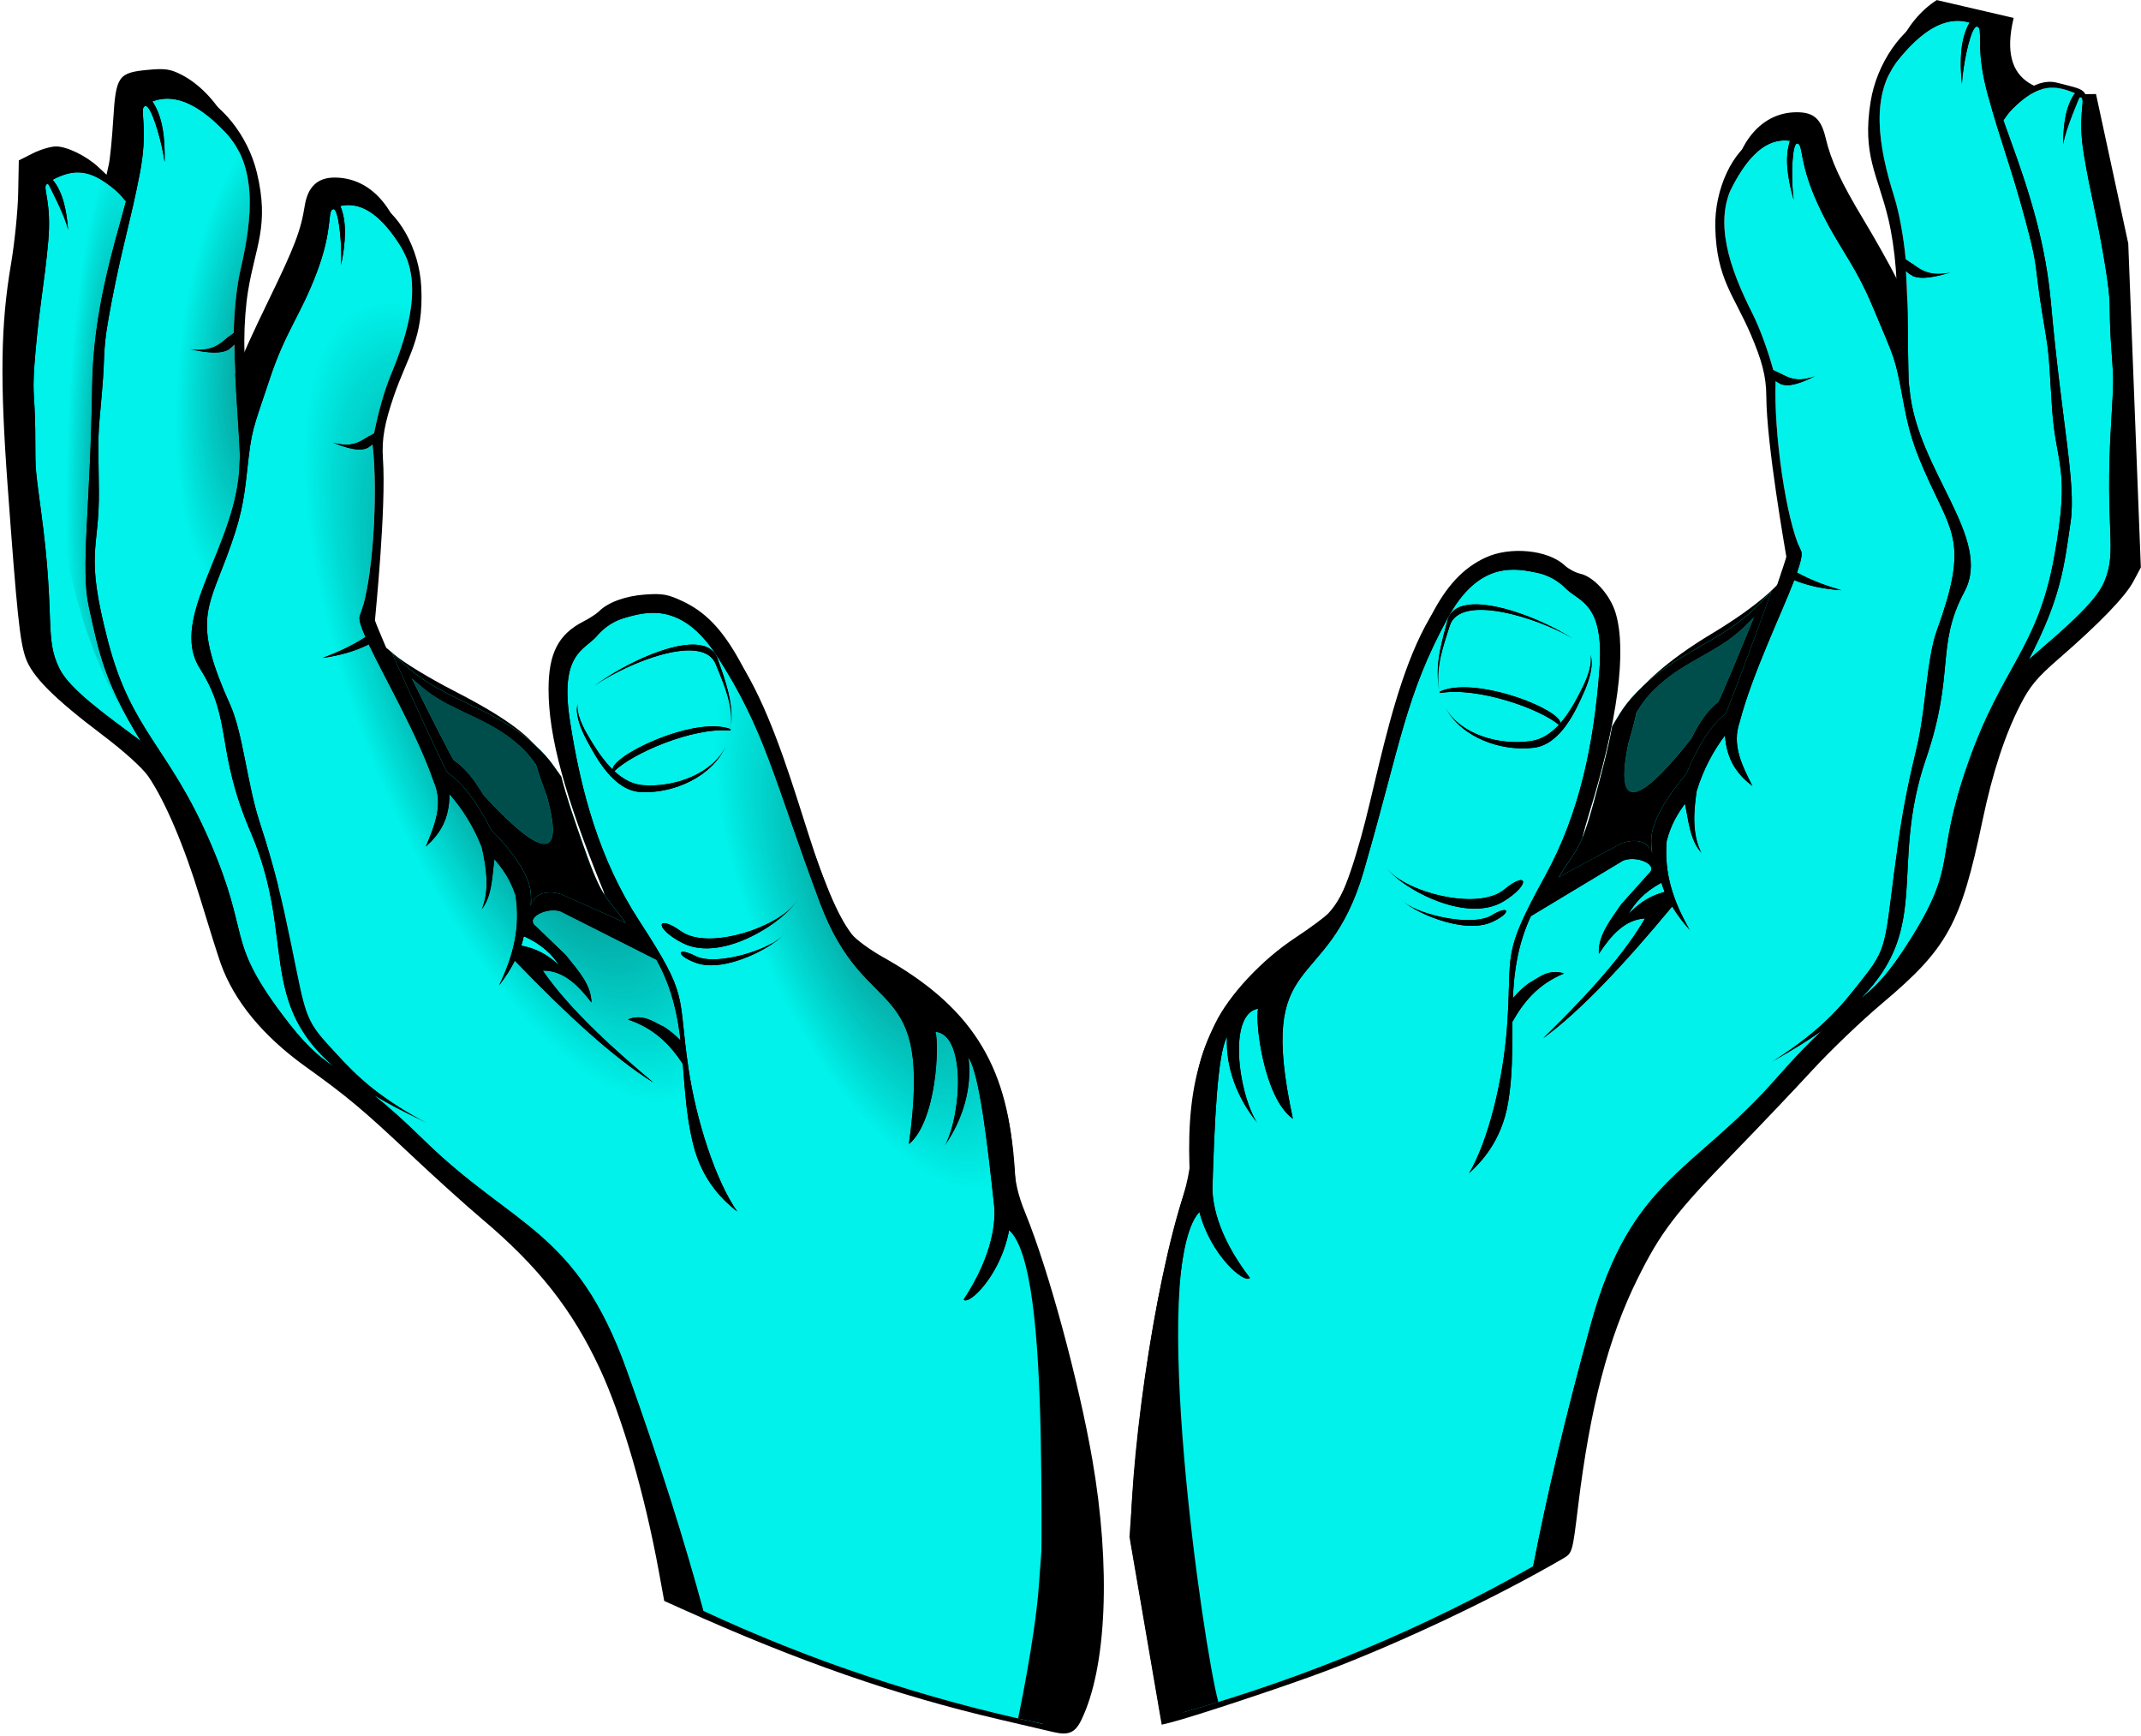 <?xml version="1.0" encoding="UTF-8" standalone="no"?><svg xmlns="http://www.w3.org/2000/svg" xmlns:xlink="http://www.w3.org/1999/xlink" fill="#000000" height="558.6" preserveAspectRatio="xMidYMid meet" version="1" viewBox="-27.3 10.7 689.1 558.6" width="689.1" zoomAndPan="magnify"><defs><radialGradient cx="-212.04" cy="682.97" gradientTransform="matrix(-1.968 -.194 -.556 5.637 19.594 -3763.4)" gradientUnits="userSpaceOnUse" id="l" r="13.625" xlink:actuate="onLoad" xlink:href="#b" xlink:show="other" xlink:type="simple"/><radialGradient cx="-292.55" cy="752.59" gradientTransform="matrix(-.711 .289 .751 1.849 -631.58 -1070.4)" gradientUnits="userSpaceOnUse" id="j" r="68.699" xlink:actuate="onLoad" xlink:href="#b" xlink:show="other" xlink:type="simple"/><radialGradient cx="-410.96" cy="793.06" gradientTransform="matrix(-.681 .3 .718 1.627 -593.27 -862.74)" gradientUnits="userSpaceOnUse" id="k" r="53.832" xlink:actuate="onLoad" xlink:href="#b" xlink:show="other" xlink:type="simple"/><radialGradient cx="-180.59" cy="712.64" gradientTransform="matrix(-.282 .204 -1.344 -1.855 1878.8 1751.4)" gradientUnits="userSpaceOnUse" id="g" r="19.039" xlink:actuate="onLoad" xlink:href="#b" xlink:show="other" xlink:type="simple"/><radialGradient cx="-292.55" cy="752.59" gradientTransform="matrix(-.336 .073 -.189 -.874 1044.8 1008.2)" gradientUnits="userSpaceOnUse" id="d" r="68.699" xlink:actuate="onLoad" xlink:href="#b" xlink:show="other" xlink:type="simple"/><radialGradient cx="-324.67" cy="923.95" gradientTransform="matrix(-.025 .845 -.355 -.01 1261.9 529.58)" gradientUnits="userSpaceOnUse" id="h" r="88.203" xlink:actuate="onLoad" xlink:href="#b" xlink:show="other" xlink:type="simple"/><radialGradient cx="-410.96" cy="793.06" gradientTransform="matrix(-.328 .061 -.145 -.783 1006.6 921.72)" gradientUnits="userSpaceOnUse" id="e" r="53.832" xlink:actuate="onLoad" xlink:href="#b" xlink:show="other" xlink:type="simple"/><radialGradient cx="-180.59" cy="712.64" gradientTransform="matrix(-.776 -.022 -.146 5.112 -27.114 -3490.3)" gradientUnits="userSpaceOnUse" id="m" r="19.039" xlink:actuate="onLoad" xlink:href="#b" xlink:show="other" xlink:type="simple"/><radialGradient cx="-212.04" cy="682.97" gradientTransform="matrix(-.679 .568 -1.627 -1.946 1965 1840.6)" gradientUnits="userSpaceOnUse" id="f" r="13.625" xlink:actuate="onLoad" xlink:href="#b" xlink:show="other" xlink:type="simple"/><linearGradient gradientTransform="translate(154.13 -331.6) scale(1.334)" id="c" x1="-1.169" x2="-0.556" xlink:actuate="onLoad" xlink:href="#a" xlink:show="other" xlink:type="simple" y1="1.214" y2="1.214"/><linearGradient gradientTransform="matrix(-1.275 -.259 -.259 1.275 -136.47 -442.18)" id="i" x1="-7.161" x2="-6.407" xlink:actuate="onLoad" xlink:href="#a" xlink:show="other" xlink:type="simple" y1="2.652" y2="2.652"/><linearGradient id="a" xlink:actuate="onLoad" xlink:show="other" xlink:type="simple"><stop offset="0" stop-opacity="0.678"/><stop offset="0.57" stop-opacity="0.329"/><stop offset="1" stop-opacity="0"/></linearGradient><linearGradient id="b" xlink:actuate="onLoad" xlink:show="other" xlink:type="simple"><stop offset="0" stop-color="#1f1f1f"/><stop offset="1" stop-opacity="0"/></linearGradient></defs><g id="change1_11"><path d="m311.75 568.16c-1.1-0.262-8.75-2.049-17-3.972-33.656-7.842-64.91-18.712-102.63-35.697l-5.634-2.537-1.701-9.314c-4.582-25.091-11.833-50.009-19.069-65.535-8.811-18.906-19.801-32.842-37.961-48.143-4.95-4.17-15.3-13.518-23-20.771-15.162-14.283-20.4-18.668-33.615-28.135-13.802-9.888-23.135-21.231-27.436-33.348-0.856-2.41-3.815-11.807-6.576-20.882-5.159-16.956-11.335-31.45-16.762-39.338-1.813-2.635-7.854-8.083-14.664-13.223-15.717-11.864-22.745-18.929-24.784-24.913-1.85-5.429-2.743-14.003-5.773-55.455-2.482-33.956-2.213-51.776 1.075-71.071 1.171-6.875 2.221-17.225 2.332-23l0.202-10.5 4.462-2.25c2.454-1.238 5.836-2.25 7.515-2.25 3.51 0 9.833 3.088 13.637 6.659l2.614 2.454 0.74-3.307c0.407-1.819 1.051-8.377 1.431-14.574 0.852-13.893 1.621-14.983 11.192-15.877 5.463-0.51 7.174-0.262 10.745 1.56 5.617 2.865 11.007 8.414 14.531 14.96 6.256 11.618 7.069 22.446 3.123 41.624-1.661 8.073-2.469 15.272-2.468 22 7.4e-4 14.966 1.644 22.004 3.444 14.75 0.375-1.512 4.516-10.625 9.201-20.25 8.59-17.647 10.587-22.849 11.865-30.91 0.968-6.109 4.155-9.096 9.674-9.068 11.552 0.059 20.237 9.851 22.994 25.927 1.567 9.139 0.165 17.682-5.157 31.42-6.12 15.798-7.042 20.618-7.035 36.775 0.004 7.896-0.513 21.16-1.149 29.477-1.136 14.864-1.116 15.217 1.173 20.738 1.28 3.089 2.531 5.413 2.779 5.165 0.248-0.248 2.74 1.551 5.537 3.998 2.797 2.447 11.252 7.612 18.789 11.477 15.748 8.077 24.084 13.977 28.483 20.158 1.766 2.482 4.921 9.913 7.364 17.343 4.735 14.405 10.065 26.793 12.059 28.025 0.973 0.601 1.104 0.323 0.52-1.111-12.39-30.455-17.561-49.503-17.561-64.696-2.75e-4 -11.528 3.148-17.681 11.146-21.782 2.005-1.028 4.277-2.501 5.049-3.273 2.936-2.937 8.526-4.981 14.854-5.434 5.629-0.403 7.37-0.089 12.21 2.201 13.706 6.484 21.827 21.02 37.305 66.771 8.231 24.329 12.46 34.341 17.045 40.354 1.281 1.68 5.83 5.016 10.11 7.413 27.838 15.597 39.831 34.168 41.907 64.894 0.512 7.578 1.349 11.348 3.917 17.638 7.367 18.045 17.048 53.698 21.453 79 6.043 34.719 4.675 67.166-3.544 84-1.988 4.072-4.12 4.985-8.953 3.833zm29.666-32.608l-5.189-30.224 1.021-14c2.455-33.668 8.365-69.121 15.502-93 2.826-9.454 3.359-12.968 3.791-25 0.565-15.732 2.051-22.542 7.233-33.159 4.557-9.336 15.059-20.566 25.923-27.721 4.609-3.035 9.359-6.554 10.555-7.82 5.465-5.781 9.419-16.826 17.636-49.265 10.775-42.536 18.886-58.623 32.861-65.172 7.954-3.727 20.162-2.551 25.542 2.462 1.226 1.142 3.476 2.35 5.001 2.685 4.396 0.965 9.687 6.843 11.423 12.687 3.638 12.251 0.67 34.624-8.579 64.672-1.599 5.194-2.709 9.642-2.467 9.884 1.454 1.454 8.463-19.408 11.675-34.753 0.633-3.025 2.06-7.3 3.171-9.5 3.333-6.602 13.413-15.431 26.797-23.472 15.571-9.355 24.777-17.599 27.148-24.313 1.655-4.686 1.631-5.359-0.747-20.53-1.352-8.627-2.933-21.76-3.515-29.185-1.299-16.592-1.821-18.629-8.452-33-7.507-16.269-8.813-21.364-8.299-32.394 0.805-17.28 9.337-28.606 21.547-28.606 5.474 0 7.842 2.098 9.294 8.234 1.766 7.464 4.935 14.275 12.427 26.71 3.59 5.959 8.267 14.295 10.393 18.525 4.453 8.861 5.159 8.404 5.106-3.301-0.042-9.293-1.751-19.076-5.867-33.592-1.821-6.421-3.098-13.269-3.098-16.614 0-15.541 6.53-29.538 16.827-36.068l24.736 5.75c-5.339 22.338 9.088 24.909 26.502 24.494l10.383 48.085 4.052 104.28-2.397 4.5c-2.619 4.917-10.899 13.487-24.103 24.949-6.93 6.016-9.199 8.742-12.283 14.756-4.983 9.717-8.983 21.954-12.19 37.294-6.96 33.286-11.236 41.074-32.279 58.791-6.58 5.54-16.64 15.161-22.356 21.38-5.716 6.219-17.402 18.512-25.969 27.318-18.229 18.737-23.078 25.11-30.446 40.01-9.411 19.032-15.244 41.388-19.111 73.241-1.804 14.857-1.844 14.997-4.843 16.74-21.844 12.695-52.132 27.049-76.524 36.265-12.879 4.866-43.171 14.894-50.073 16.577l-2.573 0.627-5.189-30.225z" fill="inherit"/></g><g id="change2_2"><path d="m598.95 17.91c-0.123 0.035-0.25 0.099-0.373 0.137-0.162 0.05-0.337 0.085-0.499 0.141-0.078 0.027-0.157 0.038-0.235 0.066-0.077 0.028-0.158 0.037-0.235 0.066-4.835 1.819-9.418 6.059-13.675 11.237-9.431 11.47-6.76 28.032-1.63 44.381 1.742 5.553 3.134 13.443 3.765 20.185 4.015 2.457 6.037 5.802 13.888 4.441-8.634 2.453-11.506 1.755-13.8-0.539 0.77 12.106 0.513 24.821 0.865 35.38 0.001 0.003 0.007 0.025 0.008 0.029-0.003 0.015-0.031 0.09-0.034 0.105 0.001 0.004 0.007 0.026 0.008 0.029 0.123 0.86 0.233 1.711 0.314 2.571 2.435 25.985 26.855 47.812 17.668 64.964-9.386 17.523-2.9 26.114-12.428 53.919-11.848 34.577 2.058 53.876-20.968 77.07 4.876-3.878 8.796-7.683 15.73-18.657 15.912-25.183 7.654-25.033 18.632-56.62 10.97-31.561 22.437-37.026 27.849-66.599 5.437-29.708 0.542-29.198-0.678-48.859-1.22-19.662-0.819-15.921-3.274-30.9-2.454-14.98-0.793-12.496-5.479-29.74-4.687-17.244-7.79-24.533-11.948-39.757-3.638-13.321-1.857-19.378-2.744-21.17-0.016-0.031-0.044-0.08-0.062-0.109-0.018-0.028-0.071-0.075-0.092-0.101-0.01-0.012-0.035-0.039-0.046-0.05-0.011-0.011-0.034-0.04-0.046-0.05-0.012-0.01-0.033-0.041-0.046-0.05-0.025-0.019-0.085-0.047-0.113-0.063-0.007-0.004-0.03-0.017-0.038-0.021-0.007-0.004-0.03-0.018-0.038-0.021-0.023-0.01-0.051-0.034-0.075-0.042-4.88e-4 -0.002-0.006-0.021-0.008-0.029-0.004 0.001-0.055 0.015-0.059 0.017-0.004 0.001-0.025 0.007-0.029 0.008-0.009-0.005-0.037-0.045-0.046-0.05-0.004 0.001-0.055 0.015-0.059 0.017-0.016-0.003-0.051-0.01-0.067-0.013-0.002 9.21e-4 -0.05 0.014-0.059 0.017-0.012 0.011-0.039 0.035-0.05 0.046-0.003 7.9e-4 -0.055 0.016-0.059 0.017-0.004 9.8e-4 -0.025 0.007-0.029 0.008-0.017 0.015-0.056 0.069-0.071 0.084-0.004 0.001-0.025 0.007-0.029 0.008-0.036 0.03-0.101 0.073-0.13 0.1-0.03 0.034-0.067 0.092-0.092 0.121-1.856 2.183-3.928 12.7-4.174 18.087-0.806-7.95-0.396-14.84 2.467-19.759-2.605-0.794-5.17-0.757-7.677-0.05zm-55.55 38.571c-5.106 1.717-9.289 6.975-12.787 13.488-6.439 11.991-1.277 27.043 6.056 41.546 2.491 4.926 5.064 12.073 6.768 18.261 4.018 1.741 6.469 4.524 13.343 2.061-7.427 3.598-10.131 3.358-12.584 1.525-0.665 16.09 3.288 44.68 8.203 54.652 0.004 0.008 0.004 0.021 0.008 0.029 0.463 1.053-0.125 3.496-1.337 6.932 4.334 2.389 9.077 4.194 14.302 5.685-5.52-0.351-10.58-1.367-15.198-3.248-4.369 11.367-13.551 30.378-17.529 45.606-2.623 7.436 0.728 14.024 4.081 20.634-4.596-3.501-8.267-8.054-8.83-16.254-3.806 5.062-6.974 10.882-9.121 17.837-1.088 7.122-1.377 13.845 1.235 19.411-3.427-4.11-3.84-9.897-5.016-15.304-2.203 3.138-4.365 6.274-5.871 12.075-0.84 10.235 1.996 19.165 7.334 28.456-2.17-2.42-4.013-4.864-5.548-7.428-15.358 18.53-29.554 33.65-41.497 42.363 10.854-10.591 24.853-24.936 32.769-38.507-6.568 0.349-11.062 5.575-14.869 11.384-0.278-5.676 3.166-10.134 7.139-15.884l8.815-9.834c0.22-0.182 0.421-0.41 0.559-0.601 0.097-0.14 0.193-0.315 0.253-0.451 0.007-0.014 0.027-0.049 0.042-0.075 0.004-0.006 0.039-0.069 0.042-0.075-0.002-0.004-0.007-0.026-0.008-0.029-0.001-0.004-0.007-0.025-0.008-0.029 0.026-0.097 0.047-0.231 0.064-0.335 0.003-0.016 0.01-0.051 0.013-0.067-9.77e-4 -0.003-0.015-0.055-0.017-0.059-9.77e-4 -0.003-0.007-0.026-0.008-0.029-0.001-0.039 0.021-0.124 0.017-0.163-0.008-0.036-0.04-0.141-0.05-0.176-0.001-0.004-0.007-0.026-0.008-0.029-9.77e-4 -0.004-0.007-0.026-0.008-0.029-0.016-0.026-0.076-0.076-0.092-0.101-9.77e-4 -0.004-0.016-0.055-0.017-0.059-0.954-1.988-5.885-3.274-9.027-1.917l-29.583 17.816c-4.196 9.001-5.427 17.719-5.8 26.463 1.494-1.788 3.146-3.355 4.959-4.756 1.536-0.831 2.994-1.92 4.563-2.681 0.162-0.079 0.309-0.157 0.474-0.229 1.872-0.816 3.91-1.133 6.46-0.335-8.327 3.432-13.012 9.135-16.607 15.548-0.009 0.017-0.012 0.021-0.021 0.038-0.053 8.529 0.141 17.142-1.382 26.071-2.106 12.348-8.767 19.134-12.527 22.598 6.167-10.442 10.976-29.973 12.218-47.147 1.78-24.631-2.086-22.424 12.294-48.562 11.157-20.28 15.678-42.762 17.438-66.353 1.561-20.94-6.139-21.813-10.394-25.724-2.474-2.287-4.622-4.015-9.004-5.312-7.885-1.789-19.386-3.906-29.328 14.23-13.801 25.174-15.292 40.819-27.145 81.664-11.853 40.844-34.731 24.331-22.818 79.714-9.465-6.795-12.16-31.343-11.175-35.447-9.447 1.533-6.673 25.597-0.904 35.848-5.661-7.262-9.62-16.724-9.152-26.708-3.126 5.828-4.028 28.736-4.652 47.925-0.147 4.536 1.114 15.38 12.048 29.564-0.008 0.008-0.032 0.03-0.05 0.046-0.017 0.016-0.06 0.074-0.071 0.083-0.011 0.011-0.068 0.044-0.08 0.054-0.009 0.003-0.027 0.008-0.029 0.008-0.012 0.011-0.069 0.044-0.08 0.054-0.004 0.001-0.024 0.007-0.029 0.008-0.022 0.006-0.072 0.021-0.088 0.025-0.004 0.001-0.021 0.006-0.029 0.008-0.004 0.001-0.026 0.007-0.029 0.008-0.016-0.003-0.08-0.001-0.096-0.005-0.004 9.77e-4 -0.025 0.007-0.029 0.008-2.814 0.125-12.255-8.573-15.628-21.492-13.338 14.038-5.671 110.28-5.22 161.04 40.195-11.348 77.866-27.263 112.64-47.017 4.3-22.138 10.198-47.586 18.657-78.191 12.869-46.565 32.938-48.451 59.683-78.908 5.998-6.83 10.714-11.631 14.576-15.228-4.88e-4 -0.001-0.006-0.021-0.008-0.029-4.024 2.841-8.69 5.726-14.023 8.77 16.019-10.458 21.64-18.436 28.084-26.608 7.729-9.803 6.206-12.151 10.61-43.083 1.782-12.52 3.923-22.118 5.815-29.887 3.049-12.516 3.179-28.775 6.588-38.148 9.812-26.982 5.307-30.908-2.241-47.215-5.653-12.215-6.942-17.341-8.802-27.377-2.558-13.802-2.605-12.582-9.458-29.028-6.299-15.115-11.471-19.683-17.75-33.275-5.838-12.636-4.899-18.489-6.312-19.562-0.037-0.025-0.111-0.065-0.15-0.084-0.02-0.012-0.083-0.023-0.105-0.034-0.016-0.003-0.09-0.032-0.105-0.034-0.016-0.003-0.051-0.01-0.067-0.013-0.003 0.005-0.047 0.04-0.05 0.046-0.008 0.002-0.025 0.007-0.029 0.008-0.009-0.005-0.029-0.016-0.038-0.021-0.004 0.001-0.055 0.016-0.059 0.017-0.012 0.011-0.038 0.035-0.05 0.046-0.004 0.001-0.055 0.015-0.059 0.017-0.003 0.001-0.026 0.007-0.029 0.008-0.003 0.006-0.01 0.062-0.013 0.067-0.003 0.005-0.048 0.041-0.05 0.046-0.012 0.01-0.039 0.035-0.05 0.046-0.012 0.011-0.06 0.073-0.071 0.084-1.376 2.076-1.395 12.749-0.648 17.789-2.124-7.402-2.91-13.943-1.177-18.984-1.914-0.293-3.712-0.121-5.414 0.451zm85.846-16.943c-2.597 0.906-5.389 2.83-8.626 6.013-1.061 1.043-1.992 2.224-2.837 3.524l-0.269 0.393c5.263 14.913 13.128 34.444 15.278 58.514 3.472 38.874 8.152 58.204 6.342 70.725-2.11 14.597-3.126 24.41-13.422 44.225 11.04-9.531 21.493-18.294 24.286-25.03 4.288-10.343 0.053-16.039 2.205-51.32 1.012-16.594 0.663-13.432-0.116-26.218-0.779-12.787 0.437-10.58-2.023-25.458-2.46-14.879-4.452-21.277-6.64-34.415-2.071-12.429 0.427-17.209-0.715-18.354-0.005-0.004-0.033-0.017-0.038-0.021-0.015-0.013-0.03-0.039-0.046-0.05-0.034-0.023-0.111-0.066-0.15-0.084-0.005-0.003-0.032-0.018-0.038-0.021-0.004 0.001-0.055 0.015-0.059 0.017-0.004 0.001-0.025 0.007-0.029 0.008-0.005-0.003-0.032-0.018-0.038-0.021-0.004 0.001-0.054 0.015-0.059 0.017-0.004 0.001-0.026 0.007-0.029 0.008-0.002 7.9e-4 -0.02 0.006-0.029 0.008-0.004 0.001-0.054 0.015-0.059 0.017-0.004 0.001-0.026 0.007-0.029 0.008-0.003 8.51e-4 -0.026 0.007-0.029 0.008-0.003 0.005-0.047 0.04-0.05 0.046-0.008 0.002-0.026 0.007-0.029 0.008-0.002 7.32e-4 -4.511 10.346-5.227 15.028-0.003-6.772 0.954-12.529 3.787-16.427-3.878-1.627-7.3-2.446-11.077-1.212-0.083 0.027-0.151 0.037-0.235 0.066zm-186.75 166.48c0.038-0.018 0.079-0.017 0.117-0.033 0.005-0.002 0.025-0.007 0.029-0.008 0.014-0.003 0.044-0.013 0.059-0.017 0.005-0.002 0.024-0.006 0.029-0.008 0.032-0.01 0.084-0.024 0.117-0.033 0.003-9.77e-4 0.021-0.006 0.029-0.008 0.138-0.049 0.296-0.08 0.44-0.124 7.682-2.352 22.371 3.033 32.022 8.443-12.328-6.14-33.067-11.686-36.053-2.08-1.518 4.884-3.686 10.53-3.791 16.301-0.232-6.408 1.646-12.639 3.06-17.995 0.494-1.872 1.61-3.188 3.17-4.029 0.246-0.133 0.507-0.284 0.772-0.408zm-7.011 23.068c0.001-0.009 0.028 6.71e-4 0.029-0.008-0.003 0.018-0.02 0.02-0.021 0.038 3.97e-4 -0.005-0.009-0.025-0.008-0.029zm107.43-28.226c-1.644 1.772-3.345 3.588-5.162 5.383-10.765 10.636-24.429 14.084-36.251 25.271-6.324 5.984-7.627 9.332-9.884 12.891-0.002 0.004-0.005 0.053-0.013 0.067-1.248 7.049-3.264 14.436-5.631 23.248-4.76 17.724-6.013 16.044-11.582 25.276l19.764-10.644c3.752-1.712 8.014-1.16 9.256 1.156l1.062 1.632c-0.206-1.581-0.328-2.86-0.27-4.547 0.297-8.644 11.144-20.656 11.144-20.656 3.426-8.196 7.412-15.264 12.672-19.504 1.009-1.661 10.373-26.961 14.893-39.574zm-105.68 31.944c0.002-9.77e-4 0.028-0.007 0.029-0.008 0.013-0.004 0.045-0.013 0.059-0.017 0.004-0.001 0.025-0.007 0.029-0.008 0.029-0.009 0.062-0.018 0.088-0.025 0.047-0.012 0.132-0.036 0.176-0.05 11.03-3.357 32.938 4.687 36.841 9.585 0.003 0.004 0.005 0.025 0.008 0.029 0.019 0.027 0.038 0.057 0.054 0.08 0.192 0.282 0.318 0.631 0.436 0.985 0.002-9.77e-4 0.056-0.016 0.059-0.017 3.172-3.657 5.484-8.26 7.121-11.572 1.263-2.555 2.942-6.677 2.61-9.603 0.818 3.186-0.794 7.984-2.083 10.911-2.794 6.344-7.591 17.122-16.164 18.241-9.326 1.218-20.635-2.314-26.558-9.953-0.047-0.061-0.099-0.119-0.146-0.18 0.053 0.063 0.092 0.119 0.146 0.18 5.742 6.547 16.607 9.187 25.636 7.807 3.505-0.536 6.422-2.56 8.858-5.191-6.062-5.193-26.184-12.331-38.266-10.259-0.033-0.142-0.065-0.306-0.095-0.448 0.325-0.147 0.673-0.293 1.023-0.415 0.011-0.004 0.044-0.013 0.059-0.017 0.003-9.16e-4 0.026-0.007 0.029-0.008 0.003-0.002 0.027-0.006 0.029-0.008 0.003-0.003 0.018-0.035 0.021-0.038zm-15.491 60.009c8.144 6.217 27.528 10.467 35.096 4.187 2.546-2.112 4.377-2.992 5.322-3.022 0.032-3.05e-4 0.095-0.005 0.126-0.004 0.016 0.003 0.081 0.001 0.096 0.005 0.009-0.002 0.027-0.008 0.029-0.008 0.013 0.003 0.081 0.029 0.105 0.034 0.009 0.005 0.029 0.016 0.038 0.021 0.009 0.005 0.029 0.016 0.038 0.021 0.007 0.004 0.069 0.038 0.075 0.042 0.01 0.006 0.031 0.017 0.038 0.021 0.016 0.017 0.043 0.068 0.054 0.08 0.011 0.011 0.065 0.03 0.075 0.042 9.46e-4 0.004 0.016 0.055 0.017 0.059 0.001 0.004 0.007 0.026 0.008 0.029 0.002 0.008 0.007 0.026 0.008 0.029 0.002 0.007 0.015 0.051 0.017 0.059 0.004 0.014 0.013 0.045 0.017 0.059 0.001 0.004 0.016 0.055 0.017 0.059-0.003 0.016-0.039 0.059-0.042 0.075 0.004 0.013 0.021 0.074 0.025 0.088-0.004 0.023-0.002 0.081-0.005 0.096-0.219 1.18-2.167 3.494-6.144 5.945-10.638 6.558-27.844-1.641-35.008-7.917zm5.514 10.002c6.941 3.442 20.334 5.713 25.607 2.432 2.092-1.302 3.604-1.728 4.263-1.615 0.015 0.002 0.052 0.01 0.067 0.013 0.002 8.54e-4 0.033 0.019 0.038 0.021 0.004 0.003 0.036 0.02 0.038 0.021 0.009 0.005 0.032 0.018 0.038 0.021 0.011 0.012 0.044 0.068 0.054 0.08 0.011 0.011 0.065 0.03 0.075 0.042 0.006 0.02 0.021 0.074 0.025 0.088 0.001 0.004 0.007 0.026 0.008 0.029-0.007 0.049-0.03 0.164-0.038 0.201-0.203 0.703-1.663 2.003-4.574 3.317-7.415 3.348-19.409-0.944-25.6-4.65zm80.149-7.957c-0.006 0.01-0.019 0.033-0.021 0.038-0.008 0.002-0.024 0.007-0.029 0.008-0.022 0.006-0.073 0.021-0.088 0.025-0.043 0.01-0.111 0.028-0.147 0.041-0.004 9.77e-4 -0.054 0.016-0.059 0.017-0.002 0.005-0.018 0.032-0.021 0.038-5.126 2.849-8.156 6.235-10.167 9.867 3.98-4.269 7.836-6.136 11.602-7.137-0.404-0.956-0.698-1.928-1.012-2.913-0.004 8.54e-4 -0.055 0.016-0.059 0.017z" fill="#00f2ea"/></g><g fill-rule="evenodd"><g id="change1_1"><path d="m542.93 200.86c-1.644 1.772-3.34 3.59-5.157 5.385-10.765 10.636-24.442 14.09-36.263 25.276-6.324 5.984-7.628 9.33-9.885 12.888-0.003 0.006-0.026 0.044-0.028 0.05-1.248 7.049-3.239 14.446-5.606 23.259-4.76 17.724-6.016 16.052-11.584 25.284l19.77-10.65c3.752-1.712 7.999-1.164 9.241 1.153l1.043 2.199c-0.228-1.657-0.323-3.351-0.263-5.123 0.297-8.644 11.161-20.643 11.161-20.643 3.426-8.196 7.406-15.265 12.666-19.505 1.009-1.661 10.384-26.961 14.904-39.574zm-5.742 8.55c-3.468 8.595-10.616 25.805-11.467 27.195-3.446 2.664-6.199 6.814-8.618 11.686-0.002 0.003-0.026 0.047-0.028 0.05-0.006 0.005-0.034 0.005-0.039 0.011-0.002 0.003 0.013 0.036 0.011 0.039-13.328 16.958-25.532 27.624-20.266 1.705-0.002-0.003-0.01-0.036-0.011-0.039 0.057-0.189 0.125-0.37 0.181-0.558 4.27e-4 -0.004-0.011-0.035-0.011-0.039 0-0.008-0.011-0.032-0.011-0.039 4.27e-4 -0.004 0.038-0.008 0.039-0.011 0.036-0.122 0.072-0.248 0.107-0.368 0.945-3.191 1.738-6.171 2.353-9.031 1.691-2.463 2.708-4.732 7.369-8.925 8.713-7.837 18.644-10.498 26.587-17.94 1.341-1.256 2.589-2.499 3.805-3.736z" fill="inherit"/></g><path d="m537.18 209.43c-1.216 1.237-2.477 2.466-3.817 3.722-7.942 7.442-17.856 10.081-26.568 17.918-4.661 4.192-5.66 6.494-7.351 8.957-0.615 2.859-1.436 5.838-2.38 9.029-0.036 0.121-0.078 0.235-0.115 0.357-0.006 0.029 6.1e-5 0.062-0.006 0.091-0.056 0.188-0.107 0.365-0.164 0.554-0.002 0.011 0.018 0.027 0.016 0.037-5.265 25.919 6.906 15.245 20.234-1.712 0.013-0.026 0.047-0.043 0.059-0.069 2.42-4.872 5.18-9.035 8.625-11.699 0.758-1.149 7.971-18.524 11.467-27.186z" fill="url(#c)"/><g id="change1_2"><path d="m451.15 193.22c-0.394 0.115-0.771 0.258-1.157 0.39-24.602 8.413-31.89 60.326-39.263 86.635-9.481 33.83-13.579 27.164-30.125 40.357-24.192 19.289-26.043 45.814-24.918 68.907-9.802 24.806-19.149 85.795-19.085 117.29l9.782 56.993c2.355-0.629 4.724-1.301 7.077-1.965 3.814-1.076 7.608-2.179 11.376-3.337-4.832-17.546-22.547-140.4-6.097-157.72 3.62 13.866 14.209 22.876 16.119 21.322 0.037-0.033 0.092-0.088 0.122-0.129-10.934-14.184-12.158-25.007-12.01-29.543 0.633-19.491 1.472-42.766 4.719-48.134-0.548 10.465 3.608 20.412 9.688 27.824-6.163-9.588-9.536-35.181 0.233-36.766-0.985 4.104 1.76 28.606 11.225 35.401-11.913-55.383 10.915-38.824 22.768-79.668s13.344-56.49 27.145-81.664c11.92-21.743 26.074-14.342 33.57-13.337-8.291-4.37-15.252-4.589-21.168-2.861z" fill="inherit"/></g><g id="change1_3"><path d="m445.56 388.28c6.167-10.442 10.959-29.988 12.2-47.162 1.781-24.631-2.089-22.396 12.29-48.534 11.157-20.28 15.7-42.793 17.46-66.384 1.759-23.591-8.269-21.683-11.849-27.38 6.485 1.482 12.978 7.317 14.012 17.462 1.916 18.8-1.958 33.015-8.004 54.739-6.047 21.724-6.807 16.764-14.757 31.557-11.544 21.482-5.125 41.329-8.838 63.096-2.106 12.349-8.753 19.144-12.514 22.608z" fill="inherit"/></g><g id="change1_4"><path d="m418.92 289.77c3.601 5.979 25.301 18.668 37.826 10.947 8.701-5.364 7.685-10.025 0.107-3.737-8.729 7.244-33.135 0.412-37.933-7.21z" fill="inherit"/></g><g id="change1_5"><path d="m423.69 300.16c2.893 3.594 19.792 11.542 29.201 7.294 6.537-2.951 5.653-5.712-0.003-2.192-6.516 4.055-25.351-0.516-29.198-5.102z" fill="inherit"/></g><g id="change1_6"><path d="m436.09 233.3c0.03 0.142 0.065 0.302 0.098 0.444 12.129-2.08 32.316 5.086 38.291 10.284 0.186-0.2 0.353-0.414 0.533-0.621-0.001-0.003-0.014-0.035-0.016-0.038-0.135-0.405-0.303-0.786-0.548-1.093-4.093-5.136-27.972-13.693-38.359-8.976z" fill="inherit"/></g><g id="change1_7"><path d="m441.74 206.45c-1.56 0.842-2.668 2.149-3.163 4.02-1.763 6.68-4.35 14.658-2.534 22.725-1.495-7.391 1.31-14.819 3.243-21.038 3.28-10.551 27.977-2.769 39.419 3.943-9.853-6.359-29.124-13.882-36.966-9.65zm-3.784 32.03c5.052 9.668 18.067 14.213 28.517 12.849 8.573-1.119 13.406-11.891 16.2-18.236 1.399-3.177 3.226-8.594 1.865-11.724 0.825 2.927-1.028 7.601-2.417 10.412-2.951 5.971-8.05 16.112-16.547 17.411-10.248 1.566-22.806-2.095-27.619-10.712z" fill="inherit"/></g><g id="change1_8"><path d="m594.68 15.443c-0.446 0.152-0.892 0.341-1.337 0.536-8.592 3.754-16.548 15.081-18.546 27.305-2.84 17.376 2.279 23.653 5.671 37.824 2.15 8.984 3.593 23.475 1.957 30.164-0.308 1.26-0.61 2.472-0.895 3.673 2.615 6.186 4.634 12.57 5.51 18.964-0.377-10.656-0.106-23.614-0.888-35.912 2.345 2.345 5.331 3.047 14.424 0.394-8.325 1.625-10.393-1.752-14.504-4.267-0.631-6.742-1.993-14.641-3.735-20.194-5.129-16.348-7.83-32.902 1.601-44.372 6.83-8.306 14.565-14.047 22.702-11.568-2.863 4.919-3.281 11.78-2.475 19.73 0.246-5.387 2.288-15.896 4.144-18.079 0.025-0.029 0.071-0.057 0.101-0.092 0.005-0.005 0.017-0.034 0.021-0.038 0.004-0.004 0.024-0.004 0.029-0.008 0.035-0.027 0.076-0.073 0.101-0.092 0.003-0.002 0.026-0.005 0.029-0.008 0.025-0.023 0.053-0.073 0.071-0.083 0.004-0.002 0.023-0.005 0.029-0.008 0.015-0.006 0.05-0.013 0.059-0.017 0.012-0.005 0.039-0.008 0.059-0.017 0.002-5.4e-4 0.026-0.007 0.029-0.008 0.003-0.001 0.027-0.008 0.029-0.008 0.02 0.001 0.051 0.012 0.067 0.013 0.025-2.4e-4 0.072 0.001 0.096 0.005 0.003 6.1e-4 0.026-0.009 0.029-0.008 0.008 1.2e-4 0.021-0.008 0.029-0.008 0.008 5.4e-4 0.032 0.019 0.038 0.021 0.032 0.011 0.075 0.02 0.104 0.034 0.007 0.004 0.03 0.017 0.038 0.021 0.028 0.016 0.087 0.045 0.113 0.063 0.025 0.019 0.06 0.05 0.083 0.071 0.011 0.011 0.035 0.039 0.046 0.05 0.043 0.048 0.111 0.122 0.146 0.18 0.974 1.702-0.889 7.75 2.798 21.25 4.158 15.224 7.24 22.551 11.927 39.795 4.687 17.244 3.017 14.731 5.471 29.71 2.454 14.98 2.054 11.239 3.274 30.9 1.22 19.662 6.145 19.143 0.708 48.851-5.413 29.573-16.88 35.039-27.849 66.599-10.979 31.587-2.721 31.437-18.632 56.62-6.934 10.974-10.92 14.766-15.796 18.644-0.024 0.022-0.048 0.062-0.071 0.083-0.047 0.037-0.083 0.063-0.13 0.1-3.266 3.262-7.281 6.648-12.185 10.12-0.043 0.031-0.086 0.069-0.13 0.1-3.862 3.597-8.548 8.389-14.546 15.22-26.745 30.456-46.814 32.343-59.683 78.908-8.456 30.595-14.331 56.052-18.627 78.183 2.96-1.682 5.898-3.379 8.816-5.116 2.601-24.262 5.94-50.8 14.459-73.429 10.565-28.063 24.499-42.21 32.642-49.617 21.756-19.791 27.368-33.002 52.444-52.831 37.821-29.905 19.912-56.516 45.197-100.06 15.959-27.482 16.936-38.002 19.398-55.031 1.81-12.521-2.879-31.88-6.351-70.754-3.219-36.047-19.228-61.928-20.169-77.305-0.803-13.122 0.437-15.643-13.147-15.954-1.585-0.036-3.197 0.208-4.791 0.75v1e-5z" fill="inherit"/></g><g id="change1_9"><path d="m627.02 38.436c-3.52 1.755-6.974 5.027-9.797 9.015 0.187 0.536 0.356 1.073 0.549 1.622 0.845-1.3 1.778-2.489 2.839-3.531 8.069-7.934 13.311-7.626 19.93-4.849-2.848 3.916-3.795 9.686-3.783 16.501 0.661-4.628 3.447-13.91 5.205-15.113 0.015-0.01 0.06-0.023 0.075-0.031 0.015-0.008 0.06-0.025 0.075-0.032 0.007-0.003 0.03-0.013 0.038-0.016 0.007-0.002 0.03-0.014 0.037-0.016 0.014-0.004 0.061-0.029 0.075-0.032 0.021-0.002 0.07 0.005 0.091 0.006 0.021 0.003 0.071-6.1e-5 0.091 0.006 0.013 0.005 0.04 0.016 0.053 0.022 0.039 0.018 0.088 0.058 0.122 0.081 1.353 0.998-1.308 5.68 0.812 18.407 2.189 13.138 4.168 19.568 6.628 34.446 2.46 14.879 1.266 12.646 2.045 25.432 0.779 12.787 1.129 9.604 0.117 26.199-2.152 35.281 2.094 41.001-2.194 51.345-2.792 6.736-13.244 15.5-24.284 25.03-1.66 3.197-3.582 6.631-5.77 10.41 3.584-3.47 7.139-6.598 10.638-9.324 6.761-5.268 18.198-16.593 20.879-21.482 5.708-10.41 2.369-25.453 3.27-84.044 0.47-30.539-10.095-53.693-10.302-66.693-0.211-13.243 1.387-11.559-9.655-14.469-2.477-0.653-5.144-0.205-7.783 1.11z" fill="inherit"/></g><g id="change1_10"><path d="m538.24 55.067c-7.79 3.891-13.78 16.428-13.46 28.951 0.422 16.57 6.057 21.719 11.476 34.437 3.436 8.063 4.904 13.22 4.942 19.627 0.093 15.89 6.145 49.754 6.438 51.73 0.002 0.004 0.014 0.034 0.016 0.037-0.395 2.131-16.408 48.3-17.635 50.292-5.327 4.456-9.356 12.036-12.838 20.881 0 0-11 12.741-11.32 22.184-0.066 1.936 0.022 3.81 0.249 5.63l-1.04-2.474c-1.25-2.576-5.543-3.287-9.34-1.544l-27.042 14.588c-0.548 0.95-1.125 1.988-1.758 3.165-0.532 0.99-1.031 1.98-1.489 2.964l29.568-17.812c3.142-1.356 8.105-0.062 9.059 1.927 0.022 0.048 0.056 0.13 0.079 0.187 0.003 0.009 0.013 0.029 0.016 0.037 0.008 0.038 0.02 0.127 0.026 0.166 0.008 0.044 0.022 0.121 0.026 0.166 0.01 0.156-0.009 0.346-0.052 0.507-0.004 0.013-0.018 0.041-0.022 0.053-0.127 0.382-0.393 0.813-0.863 1.201l-8.794 9.829c-3.973 5.75-7.448 10.219-7.17 15.895 3.807-5.809 8.308-11.066 14.876-11.415-7.916 13.571-21.902 27.97-32.756 38.562 11.942-8.713 26.108-23.87 41.466-42.4 1.575 2.631 3.483 5.167 5.73 7.649-5.419-9.371-8.348-18.337-7.501-28.653 1.506-5.801 3.696-8.959 5.899-12.097 1.222 5.621 1.494 11.772 5.315 15.897-2.887-5.663-2.65-12.655-1.527-20.003 2.147-6.955 5.278-12.785 9.085-17.847 0.563 8.201 4.23 12.772 8.826 16.274-3.354-6.61-6.714-13.21-4.091-20.646 3.978-15.228 13.212-34.226 17.581-45.593 4.618 1.881 9.649 2.889 15.17 3.24-5.225-1.491-9.964-3.291-14.298-5.68 1.232-3.49 1.803-5.961 1.298-6.986-4.915-9.972-8.845-38.525-8.18-54.615 2.47 1.846 5.192 2.072 12.736-1.604-6.999 2.566-9.452-0.245-13.502-2-1.704-6.188-4.255-13.325-6.746-18.251-7.334-14.503-12.526-29.564-6.087-41.555 4.663-8.684 10.577-15.102 18.231-13.928-1.733 5.041-0.948 11.558 1.177 18.96-0.747-5.04-0.734-15.707 0.642-17.783 0.01-0.012 0.049-0.057 0.059-0.069 0.013-0.016 0.046-0.055 0.059-0.069 0.013-0.013 0.042-0.054 0.059-0.069 0.008-0.007 0.031-0.01 0.037-0.016 0.003-0.001 0.034-0.014 0.037-0.016 0.01-0.013 0.049-0.057 0.059-0.069 0.007-0.003 0.03-0.013 0.038-0.016 0.01 0.004 0.044 0.017 0.053 0.022 0.003-0.001 0.034-0.014 0.037-0.016 0.003-0.001 0.034-0.014 0.037-0.016 0.016 5.49e-4 0.075 0.004 0.091 0.006 1.963 0.393 0.371 6.111 6.65 19.703s11.487 18.17 17.786 33.285c6.854 16.447 6.905 15.217 9.464 29.019 1.86 10.036 3.117 15.155 8.77 27.37 7.548 16.307 12.063 20.244 2.251 47.226-3.408 9.373-3.544 25.635-6.593 38.151-1.892 7.769-4.064 17.332-5.847 29.852-4.403 30.933-2.872 33.297-10.6 43.1-6.701 8.499-12.54 16.729-30.081 27.82 61.112-34.123 34.437-53.35 49.533-97.404 9.528-27.806 3.02-36.394 12.406-53.917 9.187-17.152-15.2-38.949-17.635-64.934-2.579-27.522-27.575-55.05-31.078-69.209-2.991-12.09-2.197-14.593-14.328-12.99-1.147 0.152-2.29 0.467-3.382 0.98-0.093 0.044-0.208 0.08-0.3 0.126zm-31.209 239.95c0.125-0.069 0.285-0.105 0.412-0.173 0.314 0.985 0.644 1.956 1.048 2.912-3.796 1.009-7.689 2.872-11.702 7.213 2.01-3.674 5.066-7.074 10.242-9.952zm-37.868 29.55c-1.569 0.761-3.032 1.839-4.568 2.67-1.822 1.408-3.499 2.994-4.999 4.793 0.003 0.004 0.014 0.034 0.016 0.037-0.106 2.505-0.133 5.005-0.148 7.518 3.599-6.433 8.298-12.159 16.646-15.6-2.55-0.798-4.587-0.439-6.459 0.377-0.165 0.072-0.325 0.126-0.487 0.205z" fill="inherit"/></g></g><g stroke-linecap="round" stroke-linejoin="round"><path d="m533.58 65.028c-1.042 1.52-2.022 3.187-2.96 4.934-6.439 11.991-1.268 27.055 6.065 41.558 2.491 4.926 5.051 12.061 6.756 18.249 4.018 1.741 6.47 4.529 13.344 2.066-7.427 3.598-10.132 3.357-12.585 1.523-0.665 16.09 3.281 44.675 8.196 54.647 0.505 1.025-0.098 3.477-1.33 6.967 4.334 2.389 9.096 4.186 14.321 5.677-5.52-0.351-10.577-1.352-15.195-3.233-4.369 11.367-13.576 30.376-17.554 45.604-2.623 7.436 0.741 14.038 4.095 20.648-4.596-3.501-8.255-8.072-8.818-16.273-3.806 5.062-6.978 10.874-9.124 17.829-1.105 7.234-1.364 14.108 1.383 19.723-3.617-4.121-3.968-10.1-5.167-15.613-2.203 3.138-4.377 6.296-5.882 12.097-0.84 10.235 2.01 19.143 7.348 28.435-2.17-2.42-4.027-4.867-5.562-7.431-15.358 18.53-29.549 33.674-41.492 42.386 10.854-10.591 24.86-24.961 32.776-38.532-6.568 0.349-11.067 5.572-14.874 11.381-0.278-5.676 3.167-10.124 7.14-15.875l8.802-9.836c0.22-0.182 0.418-0.388 0.555-0.579 0.097-0.14 0.194-0.316 0.253-0.452 0.01-0.019 0.044-0.081 0.056-0.1 0.004-0.006 0.025-0.044 0.028-0.05-0.002-0.004-0.01-0.036-0.011-0.039-0.001-0.004-0.01-0.035-0.011-0.039 0.026-0.097 0.063-0.214 0.079-0.318 0.002-0.019 0.016-0.071 0.017-0.089 2.44e-4 -0.009-0.011-0.03-0.011-0.039-9.77e-4 -0.003-0.01-0.035-0.011-0.039-0.001-0.039-0.002-0.129-0.005-0.168-0.008-0.036-0.034-0.121-0.044-0.157-0.001-0.004-0.01-0.035-0.011-0.039-0.003-0.007-0.007-0.031-0.011-0.039-0.016-0.033-0.056-0.076-0.072-0.106-0.004-0.007-0.008-0.033-0.011-0.039-0.954-1.988-5.895-3.285-9.038-1.929l-29.58 17.813c-4.196 9.001-5.422 17.738-5.795 26.482 1.494-1.788 3.135-3.376 4.948-4.777 1.536-0.831 2.998-1.922 4.567-2.683 0.162-0.079 0.322-0.15 0.487-0.222 1.872-0.816 3.903-1.14 6.453-0.342-8.327 3.432-13.018 9.136-16.613 15.548-0.009 0.017-0.019 0.033-0.028 0.05-0.053 8.529 0.137 17.153-1.386 26.082-0.884 5.185-2.575 9.379-4.51 12.766 57.715-6.353 111.25-84.253 119.84-174.74 5.841-61.542-10.606-113.23-39.814-138.69z" fill="url(#d)" opacity="0.701"/><g stroke-width="5"><path d="m451.69 195.76c-4.331 1.998-8.752 6.056-12.92 13.661-13.801 25.174-15.304 40.808-27.157 81.653-11.853 40.844-34.717 24.323-22.804 79.706-9.465-6.795-12.164-31.32-11.18-35.424-9.616 1.56-6.543 26.41-0.565 36.33-5.877-7.342-9.943-17.062-9.436-27.296-3.186 5.602-4.075 28.68-4.703 48.02-0.085 2.602 0.299 7.285 2.705 13.477 30.83-17.019 58.704-52.415 74.792-97.927-5.741-1.205-11.353-3.789-14.527-5.957 3.434 2.077 9.387 3.879 15.017 4.551 0.452-1.304 0.871-2.597 1.303-3.917-8.763-1.608-17.545-6.795-21.55-10.779 4.449 4.058 13.905 7.51 22.407 8.128 1.393-4.423 2.672-8.917 3.837-13.506 3.113-12.266 5.208-24.434 6.358-36.317-5.842-1.772-11.165-5.227-14.357-10.146 3.192 4.46 8.615 7.387 14.501 8.711 0.413-4.555 0.701-9.046 0.837-13.504-6.352-1.593-12.939-2.371-18.083-1.489-0.033-0.142-0.053-0.299-0.082-0.442 0.325-0.147 0.674-0.294 1.024-0.416 4.449-1.551 10.877-1.081 17.17 0.352 0.192-8.904-0.167-17.615-1.038-25.99-6.842-0.828-12.502 0.24-13.953 4.91-1.757 5.652-4.276 12.301-3.592 19.014-1.021-7.368 1.245-14.591 2.86-20.709 0.494-1.872 1.615-3.181 3.175-4.023 0.49-0.264 1.014-0.484 1.589-0.66 2.608-0.799 6.024-0.728 9.787-0.058-0.378-3.369-0.87-6.691-1.414-9.953z" fill="url(#e)" opacity="0.456"/><g fill="#1dffff" fill-opacity="0.594" id="change3_1"><path d="m435.77 231.73c0.014 0.11 0.033 0.214 0.049 0.324-0.019-0.108-0.032-0.216-0.049-0.324z" fill="inherit" opacity="0.701"/><path d="m438.78 239.84c0.034 0.049 0.049 0.097 0.083 0.146-0.036-0.055-0.048-0.09-0.083-0.146z" fill="inherit" opacity="0.701"/><path d="m420.19 291.36c0.027 0.027 0.034 0.04 0.061 0.067-0.02-0.021-0.042-0.046-0.061-0.067z" fill="inherit" opacity="0.701"/></g><path d="m587.74 25.319c-1.289 1.304-2.554 2.735-3.79 4.239-9.431 11.47-6.765 28.017-1.636 44.365 1.742 5.553 3.124 13.453 3.755 20.195 4.078 2.496 6.117 5.871 14.281 4.337-8.942 2.587-11.864 1.897-14.193-0.432 0.77 12.106 0.506 24.821 0.857 35.38 0.001 0.007 0.011 0.032 0.011 0.039 4.88e-4 0.028-0.017 0.061-0.017 0.089 4.88e-4 0.007 0.01 0.032 0.011 0.039 0.123 0.86 0.224 1.716 0.304 2.576 1.298 13.849 8.838 26.504 14.205 37.909 7.613-21.362 10.562-49.511 7.085-79.707-3.073-26.69-10.679-50.648-20.874-69.028z" fill="url(#f)" opacity="0.456"/><path d="m624.95 41.863c-0.059 0.041-0.114 0.091-0.174 0.134-0.069 0.049-0.143 0.094-0.213 0.145-0.086 0.063-0.154 0.13-0.241 0.195-0.01 0.007-0.029 0.004-0.039 0.011-0.033 0.025-0.073 0.047-0.106 0.072-0.047 0.036-0.087 0.086-0.134 0.122-0.044 0.033-0.102 0.05-0.146 0.083-0.014 0.011-0.014 0.039-0.028 0.05-0.027 0.021-0.04 0.04-0.067 0.061-0.01 0.008-0.029 0.003-0.039 0.011-0.034 0.026-0.073 0.046-0.106 0.072-0.139 0.111-0.273 0.212-0.414 0.328-0.089 0.073-0.179 0.17-0.269 0.245-0.078 0.066-0.162 0.127-0.241 0.195-0.03 0.025-0.077 0.047-0.106 0.072-0.014 0.012-0.015 0.038-0.028 0.05-0.023 0.02-0.044 0.041-0.067 0.061-0.208 0.181-0.432 0.369-0.644 0.562-0.05 0.046-0.084 0.076-0.134 0.122-0.046 0.043-0.088 0.079-0.135 0.122-0.02 0.019-0.047 0.042-0.067 0.061-0.023 0.022-0.044 0.039-0.067 0.061-0.038 0.035-0.057 0.076-0.095 0.111-0.018 0.017-0.049 0.044-0.067 0.061-0.041 0.039-0.093 0.083-0.134 0.122-0.047 0.045-0.087 0.077-0.134 0.122-0.021 0.02-0.046 0.041-0.067 0.061-0.024 0.023-0.043 0.038-0.067 0.061-0.039 0.037-0.057 0.074-0.095 0.111-0.018 0.018-0.049 0.043-0.067 0.061-0.042 0.041-0.092 0.081-0.134 0.122-0.033 0.033-0.062 0.078-0.095 0.111-0.099 0.099-0.2 0.194-0.297 0.295-0.032 0.034-0.063 0.077-0.095 0.111-0.096 0.102-0.203 0.19-0.297 0.295-0.031 0.035-0.064 0.076-0.095 0.111-0.155 0.176-0.288 0.363-0.438 0.546-0.03 0.037-0.066 0.074-0.095 0.111-0.268 0.332-0.517 0.669-0.769 1.02-0.028 0.039-0.068 0.072-0.095 0.111-0.111 0.157-0.223 0.314-0.331 0.474-0.027 0.04-0.069 0.071-0.095 0.111-0.027 0.04-0.019 0.099-0.045 0.14-0.027 0.04-0.069 0.071-0.095 0.111-0.024-0.069-0.032-0.127-0.055-0.196-0.163-0.478-0.324-0.957-0.487-1.426-0.116 0.075-0.216 0.161-0.308 0.256 0.197 0.567 0.397 1.14 0.602 1.721 4.858 13.771 11.907 31.507 14.654 53.089 0.002 0.013 0.009 0.026 0.011 0.039 0.002 0.013 0.009 0.026 0.011 0.039 0.002 0.014 0.009 0.026 0.011 0.039 0.03 0.233 0.042 0.464 0.07 0.698 0.002 0.013 0.009 0.026 0.011 0.039 0.002 0.013 0.009 0.026 0.011 0.039 0.002 0.014 0.009 0.025 0.011 0.039 0.028 0.234 0.043 0.463 0.07 0.698 0.002 0.013 0.01 0.026 0.011 0.039 0.002 0.013 0.009 0.026 0.011 0.039 0.017 0.15 0.026 0.303 0.043 0.453 0.028 0.252 0.065 0.524 0.092 0.777 0.059 0.556 0.125 1.121 0.179 1.682 0.014 0.14 0.019 0.273 0.032 0.414 0.013 0.141 0.02 0.273 0.032 0.413 0.028 0.304 0.058 0.604 0.086 0.905 0.109 1.205 0.213 2.375 0.324 3.543 0.001 0.013 0.01 0.026 0.011 0.039 0.027 0.279 0.049 0.589 0.075 0.866 0.057 0.579 0.133 1.151 0.19 1.721 0.028 0.285 0.036 0.544 0.064 0.827 0.057 0.565 0.121 1.126 0.179 1.682 0.058 0.556 0.121 1.135 0.179 1.682 0.058 0.547 0.099 1.065 0.157 1.604 0.116 1.077 0.237 2.154 0.353 3.196 1.707 15.35 3.402 26.97 4.352 36.083 0.001 0.013 0.01 0.027 0.011 0.039 0.129 1.223 0.223 2.407 0.324 3.543 0.012 0.143 0.031 0.31 0.043 0.453 0.024 0.284 0.042 0.548 0.064 0.827 0.011 0.139 0.022 0.275 0.032 0.413 0.032 0.414 0.069 0.837 0.096 1.24 0.009 0.134 0.024 0.28 0.032 0.414 0.034 0.532 0.07 1.024 0.096 1.536 0.012 0.256 0.004 0.547 0.014 0.799 0.016 0.378 0.042 0.717 0.052 1.084 0.006 0.245-8.54e-4 0.519 0.003 0.76 0.004 0.24 0.018 0.435 0.02 0.67 6.1e-5 0.013 0.011 0.027 0.011 0.039 0.001 0.236-0.018 0.45-0.019 0.681-0.001 0.347-0.002 0.679-0.009 1.017-0.005 0.225-0.011 0.46-0.019 0.681-0.008 0.221-0.02 0.425-0.03 0.642-0.062 1.304-0.172 2.557-0.342 3.73-0.063 0.438-0.116 0.888-0.177 1.318-0.003 0.017-0.026 0.033-0.028 0.05-0.059 0.412-0.102 0.823-0.16 1.228-0.009 0.06-0.026 0.119-0.034 0.179-0.059 0.409-0.102 0.826-0.16 1.228-0.022 0.152-0.063 0.295-0.085 0.447-0.009 0.061-0.025 0.117-0.034 0.179-0.021 0.146-0.025 0.291-0.046 0.436-0.01 0.071-0.013 0.147-0.023 0.218-0.019 0.132-0.038 0.265-0.057 0.396-0.022 0.15-0.063 0.298-0.085 0.447-0.009 0.058-0.025 0.121-0.034 0.179-0.012 0.082 3.05e-4 0.175-0.012 0.257-0.018 0.119-0.05 0.239-0.068 0.357-0.014 0.09-0.037 0.178-0.051 0.268-0.016 0.107-0.024 0.201-0.04 0.307-0.016 0.104-0.024 0.203-0.04 0.307-0.016 0.1-0.025 0.207-0.04 0.307-0.048 0.309-0.11 0.626-0.159 0.932-0.014 0.09-0.037 0.178-0.051 0.268-0.019 0.118-0.049 0.24-0.068 0.357-0.012 0.074-0.011 0.144-0.023 0.218-0.022 0.133-0.035 0.264-0.057 0.396-0.012 0.07-0.011 0.148-0.023 0.218-0.026 0.152-0.098 0.305-0.124 0.458-0.007 0.041 0.001 0.087-0.006 0.128-0.025 0.145-0.021 0.291-0.046 0.436-0.014 0.078-0.048 0.151-0.062 0.229-0.005 0.028-0.012 0.061-0.017 0.089-0.007 0.041 0.001 0.088-0.006 0.128-0.01 0.054-0.035 0.085-0.045 0.14-0.008 0.046 0.002 0.083-0.006 0.128-0.011 0.06-0.023 0.119-0.034 0.179-0.013 0.072-0.049 0.156-0.062 0.229-0.005 0.028-0.012 0.061-0.017 0.089-0.008 0.041 0.002 0.088-0.006 0.128-0.017 0.088-0.034 0.18-0.051 0.268-0.03 0.158-0.043 0.327-0.074 0.486-0.003 0.018-0.025 0.033-0.028 0.05-0.012 0.059-0.022 0.119-0.034 0.179-0.009 0.046-0.036 0.094-0.045 0.14-0.002 0.012 0.013 0.027 0.011 0.039-0.037 0.185-0.104 0.362-0.141 0.547-0.002 0.011 0.013 0.028 0.011 0.039-0.018 0.09-0.033 0.178-0.051 0.268-0.003 0.012 0.013 0.027 0.011 0.039-0.04 0.193-0.089 0.392-0.13 0.586-0.021 0.098-0.069 0.181-0.09 0.279-0.047 0.216-0.071 0.409-0.119 0.625-0.022 0.099-0.029 0.169-0.051 0.268-0.004 0.017-0.024 0.033-0.028 0.05-0.019 0.082-0.032 0.186-0.051 0.268-0.028 0.12-0.04 0.237-0.068 0.357-0.017 0.072-0.045 0.157-0.062 0.229-0.007 0.029-0.01 0.061-0.017 0.089-0.02 0.086-0.081 0.154-0.101 0.24-0.003 0.012 0.014 0.027 0.011 0.039-0.05 0.208-0.107 0.427-0.159 0.636-0.026 0.104-0.053 0.214-0.079 0.318-0.014 0.056-0.02 0.123-0.034 0.179-0.012 0.047-0.033 0.093-0.045 0.139-0.02 0.08-0.042 0.149-0.062 0.229-0.008 0.029-0.01 0.06-0.017 0.089-0.011 0.042 0.005 0.087-0.006 0.128-0.017 0.065-0.056 0.125-0.073 0.19-0.01 0.039 0.004 0.089-0.006 0.128-0.017 0.065-0.056 0.125-0.073 0.19-0.008 0.031-0.009 0.058-0.017 0.089-0.02 0.076-0.041 0.152-0.062 0.229-0.008 0.028-0.009 0.061-0.017 0.089-0.021 0.077-0.041 0.152-0.062 0.229-0.008 0.028-0.009 0.061-0.017 0.089-0.021 0.077-0.041 0.152-0.062 0.229-0.013 0.048-0.032 0.091-0.045 0.139-0.017 0.062-0.056 0.128-0.073 0.19-0.003 0.011 0.014 0.028 0.011 0.039-0.027 0.095-0.063 0.183-0.09 0.279-0.005 0.017-0.023 0.033-0.028 0.05-0.026 0.089-0.025 0.178-0.051 0.268-0.035 0.121-0.082 0.208-0.118 0.329-0.096 0.324-0.176 0.637-0.277 0.965-0.053 0.172-0.098 0.334-0.152 0.508-0.036 0.115-0.082 0.214-0.118 0.329-0.015 0.046-0.03 0.093-0.045 0.14-0.029 0.089-0.061 0.189-0.09 0.279-0.006 0.018-0.022 0.032-0.028 0.05-0.029 0.09-0.061 0.189-0.09 0.279-0.006 0.018-0.022 0.032-0.028 0.05-0.029 0.089-0.021 0.178-0.051 0.268-0.048 0.145-0.125 0.284-0.175 0.43-0.025 0.073-0.037 0.155-0.062 0.229-0.013 0.037-0.044 0.064-0.056 0.1-0.025 0.074-0.037 0.155-0.062 0.229-0.015 0.044-0.03 0.096-0.045 0.14-0.022 0.064-0.051 0.126-0.073 0.19-0.017 0.048-0.028 0.091-0.045 0.139-0.022 0.064-0.051 0.125-0.073 0.19-0.017 0.048-0.028 0.091-0.045 0.14-0.023 0.064-0.05 0.125-0.073 0.19-0.019 0.055-0.014 0.124-0.034 0.179-0.036 0.101-0.093 0.189-0.129 0.29-0.006 0.018-0.022 0.032-0.028 0.05-0.017 0.047-0.028 0.092-0.045 0.14-0.025 0.068-0.048 0.122-0.073 0.19-0.02 0.053-0.014 0.125-0.034 0.179-0.023 0.062-0.05 0.128-0.073 0.19-0.018 0.048-0.027 0.092-0.045 0.14-0.065 0.175-0.125 0.342-0.192 0.519-0.007 0.017-0.021 0.033-0.028 0.05-0.034 0.089-0.056 0.189-0.09 0.279-0.013 0.034-0.043 0.067-0.056 0.1-0.01 0.027-0.007 0.062-0.017 0.089-0.035 0.092-0.105 0.159-0.14 0.251-0.011 0.027-0.006 0.062-0.017 0.089-0.037 0.094-0.092 0.195-0.129 0.29-0.004 0.011 0.015 0.028 0.011 0.039-0.043 0.111-0.074 0.218-0.118 0.329-0.007 0.016-0.022 0.034-0.028 0.05-0.041 0.104-0.088 0.186-0.129 0.29-0.018 0.046-0.027 0.094-0.045 0.14-0.081 0.202-0.164 0.415-0.248 0.619-0.098 0.239-0.203 0.477-0.304 0.72-0.007 0.018-0.021 0.033-0.028 0.05-0.094 0.226-0.179 0.441-0.276 0.669-0.008 0.018-0.02 0.032-0.028 0.05-0.045 0.107-0.112 0.233-0.158 0.34-0.007 0.017-0.021 0.033-0.028 0.05-0.046 0.106-0.072 0.222-0.118 0.329-0.064 0.148-0.138 0.331-0.203 0.48-0.039 0.089-0.101 0.161-0.14 0.251-0.019 0.044-0.026 0.095-0.045 0.14-0.036 0.081-0.065 0.159-0.101 0.24-0.044 0.1-0.085 0.19-0.129 0.29-0.015 0.034-0.041 0.066-0.056 0.1-0.021 0.048-0.024 0.092-0.045 0.139-0.037 0.082-0.064 0.158-0.101 0.24-0.05 0.112-0.106 0.228-0.158 0.34-0.008 0.017-0.02 0.033-0.028 0.05-0.027 0.059-0.046 0.13-0.073 0.19-0.031 0.069-0.081 0.132-0.112 0.201-0.031 0.068-0.081 0.133-0.112 0.201-0.028 0.061-0.045 0.128-0.073 0.19-0.035 0.077-0.066 0.163-0.101 0.24-0.024 0.052-0.06 0.098-0.084 0.151-0.039 0.083-0.062 0.157-0.101 0.24-0.025 0.053-0.059 0.098-0.084 0.151-0.041 0.087-0.049 0.191-0.09 0.279-0.023 0.049-0.061 0.101-0.084 0.151-0.107 0.227-0.244 0.462-0.354 0.692-0.013 0.028-0.004 0.062-0.017 0.089-0.055 0.114-0.102 0.225-0.158 0.34-0.015 0.032-0.041 0.068-0.056 0.1-0.052 0.107-0.116 0.194-0.169 0.301-0.014 0.028-0.003 0.061-0.017 0.089-0.127 0.261-0.28 0.527-0.41 0.792-0.005 0.01 0.016 0.029 0.011 0.039-0.072 0.146-0.141 0.294-0.214 0.441 14.172-25.12 21.558-61.664 18.346-101.65-2.331-29.018-9.884-55.398-20.728-76.295z" fill="url(#g)" opacity="0.456"/><path d="m585.14 272.7c-44.631 19.31-90.497 62.439-123.42 121.24-27.274 48.719-40.722 99.394-40.63 142.72l0.907 0.409c15.181-6.747 29.896-14.185 44.128-22.269 4.299-22.14 10.227-47.594 18.686-78.2 12.869-46.565 32.938-48.451 59.683-78.908 5.998-6.83 10.714-11.631 14.576-15.228-4.88e-4 -0.001-0.006-0.021-0.008-0.029-4.024 2.841-8.69 5.726-14.023 8.77 16.024-10.46 21.64-18.435 28.084-26.608 7.729-9.803 6.206-12.151 10.61-43.083 0.443-3.115 0.928-6.051 1.406-8.82z" fill="url(#h)" opacity="0.456"/></g></g><g id="change2_3"><path d="m29.393 42.722c-2.553-0.518-5.113-0.363-7.652 0.622 3.222 4.692 4.144 11.532 3.933 19.52-0.647-5.354-3.467-15.682-5.481-17.72-0.028-0.027-0.069-0.082-0.101-0.114-0.032-0.025-0.129-0.069-0.167-0.096-0.005-7.4e-4 -0.026-0.005-0.03-0.006-0.017-0.013-0.06-0.064-0.077-0.078-0.004-7.32e-4 -0.026-0.005-0.03-0.006-0.004-7.29e-4 -0.026-0.006-0.03-0.006-0.012-0.01-0.071-0.038-0.084-0.048-0.005-8.51e-4 -0.021-0.004-0.03-0.006-0.015 0.004-0.08 0.007-0.096 0.012-0.004-0.001-0.026-0.005-0.03-0.006-0.009 0.006-0.063 0.042-0.072 0.048-0.005-0.001-0.026-0.005-0.03-0.006-0.004-8.62e-4 -0.056-0.011-0.06-0.012-7.59e-4 0.004-0.006 0.029-0.006 0.03-0.039 0.017-0.073 0.051-0.108 0.071-0.007 0.004-0.029 0.019-0.036 0.024-0.007 0.005-0.03 0.019-0.036 0.024-0.031 0.024-0.086 0.073-0.114 0.101-0.011 0.012-0.032 0.042-0.042 0.054-0.01 0.012-0.033 0.041-0.042 0.054-0.018 0.027-0.068 0.078-0.084 0.107-0.016 0.03-0.04 0.081-0.054 0.113-0.751 1.853 1.477 7.76-1.158 21.316-3.011 15.492-5.562 22.992-8.951 40.537s-1.916 14.944-3.247 30.065c-1.331 15.121-1.21 11.361-0.961 31.058 0.249 19.698-4.671 19.554 2.966 48.774 7.602 29.087 19.445 33.683 32.737 64.338 13.303 30.68 5.057 31.147 22.802 55.074 7.732 10.426 11.925 13.929 17.077 17.432-24.691-21.414-12.262-41.696-26.655-75.293-11.574-27.018-5.747-36.068-16.413-52.843-10.44-16.42 12.284-40.006 12.776-66.1 0.016-0.864 0.063-1.721 0.121-2.588 8.09e-4 -0.004 0.005-0.026 0.006-0.03-0.004-0.015-0.037-0.087-0.042-0.102 0.001-0.004 0.005-0.026 0.006-0.03-0.437-10.556-1.641-23.216-1.776-35.346-2.117 2.458-4.928 3.369-13.722 1.566 7.93 0.772 9.698-2.714 13.518-5.464 0.126-6.77 0.926-14.743 2.249-20.41 3.896-16.685 5.325-33.4-4.934-44.136-4.631-4.846-9.518-8.732-14.475-10.186-0.079-0.023-0.16-0.027-0.239-0.049-0.08-0.022-0.159-0.028-0.239-0.049-0.165-0.043-0.342-0.065-0.508-0.103-0.125-0.029-0.257-0.083-0.382-0.109zm57.196 34.104c-1.41-0.222-2.854-0.175-4.358 0.172 2.104 4.898 1.808 11.479 0.241 19.019 0.369-5.081-0.446-15.723-1.972-17.691-0.013-0.01-0.065-0.068-0.077-0.078-0.013-0.01-0.041-0.033-0.054-0.042-0.003-0.005-0.051-0.037-0.054-0.042-0.003-0.005-0.014-0.06-0.018-0.066-0.004-9.08e-4 -0.027-0.005-0.03-0.006-0.003-0.001-0.056-0.011-0.06-0.012-0.013-0.01-0.041-0.032-0.054-0.042-0.004-7.32e-4 -0.056-0.011-0.06-0.012-0.008 0.006-0.028 0.018-0.036 0.024-0.005-8.47e-4 -0.021-0.004-0.03-0.006-0.004-0.006-0.051-0.037-0.054-0.042-0.016 0.004-0.05 0.013-0.066 0.018-0.015 0.003-0.086 0.037-0.102 0.042-0.021 0.013-0.082 0.028-0.102 0.042-0.038 0.022-0.109 0.068-0.144 0.095-1.329 1.175 0.044 6.941-4.836 19.978-5.249 14.022-10.066 18.963-15.22 34.506-5.608 16.912-5.746 15.698-7.268 29.653-1.107 10.146-2.01 15.355-6.737 27.957-6.311 16.824-10.511 21.075 1.285 47.25 4.098 9.093 5.44 25.297 9.413 37.551 2.466 7.606 5.317 17.018 8.027 29.37 6.697 30.518 5.354 32.973 13.792 42.172 7.034 7.669 13.235 15.205 29.989 24.44-5.545-2.638-10.413-5.167-14.638-7.701-0.002 0.009-0.006 0.029-0.006 0.03 4.119 3.3 9.18 7.735 15.67 14.099 28.941 28.378 49.095 28.763 65.4 74.239 10.851 30.264 18.705 55.461 24.671 77.409 34.191 15.915 70.699 28.237 109.14 36.353-1.629-49.866 3.659-145.82-10.761-158.89-2.401 13.135-11.167 22.513-13.982 22.598-0.004-0.001-0.026-0.005-0.03-0.006-0.016 0.005-0.08 0.008-0.096 0.012-0.003-7.32e-4 -0.026-0.005-0.03-0.006-0.008-0.002-0.026-0.005-0.03-0.006-0.016-0.003-0.067-0.014-0.09-0.018-0.005-0.001-0.025-0.005-0.03-0.006-0.012-0.009-0.07-0.038-0.083-0.048-0.002-3.66e-4 -0.021-0.004-0.03-0.006-0.013-0.01-0.071-0.038-0.084-0.048-0.012-0.009-0.059-0.063-0.077-0.078-0.019-0.015-0.045-0.035-0.054-0.042 9.847-14.96 10.296-25.868 9.81-30.38-2.052-19.089-4.66-41.866-8.212-47.445 1.211 9.922-2.031 19.653-7.135 27.316 4.989-10.652 5.961-34.856-3.574-35.68 1.288 4.019 0.431 28.7-8.501 36.182 7.751-56.117-13.802-37.938-28.668-77.785-14.865-39.847-17.548-55.344-33.188-79.419-11.267-17.344-22.578-14.376-30.308-12.004-4.274 1.62-6.286 3.503-8.583 5.969-3.952 4.218-11.566 5.663-8.448 26.428 3.513 23.394 9.698 45.476 22.336 64.868 16.288 24.993 12.268 23.08 15.88 47.51 2.518 17.033 8.771 36.152 15.699 46.105-4.008-3.174-11.126-9.438-14.147-21.595-2.184-8.791-2.664-17.401-3.352-25.902-0.011-0.016-0.013-0.02-0.024-0.036-4.063-6.127-9.16-11.465-17.72-14.266 2.483-0.986 4.54-0.822 6.467-0.148 0.17 0.059 0.322 0.126 0.49 0.193 1.621 0.642 3.157 1.619 4.75 2.333 1.913 1.262 3.676 2.702 5.3 4.373-1.024-8.692-2.902-17.294-7.757-25.957l-30.829-15.561c-3.235-1.118-8.056 0.531-8.86 2.585-7.02e-4 0.004-0.011 0.056-0.012 0.06-0.017 0.029-0.073 0.087-0.084 0.107-7.17e-4 0.004-0.005 0.026-0.006 0.03-8.09e-4 0.004-0.005 0.026-0.006 0.03-0.007 0.036-0.031 0.143-0.036 0.179-5.65e-4 0.039 0.028 0.122 0.029 0.161-0.001 0.004-0.005 0.026-0.006 0.03-0.001 0.004-0.011 0.056-0.012 0.06 0.004 0.015 0.013 0.05 0.018 0.066 0.024 0.102 0.056 0.234 0.089 0.329-0.001 0.004-0.005 0.026-0.006 0.03-3.66e-4 0.002-0.004 0.021-0.006 0.03 0.003 0.006 0.044 0.066 0.048 0.072 0.017 0.025 0.039 0.058 0.048 0.072 0.069 0.131 0.178 0.299 0.286 0.431 0.151 0.18 0.369 0.393 0.602 0.558l9.523 9.149c4.391 5.438 8.157 9.627 8.303 15.308-4.229-5.509-9.1-10.386-15.676-10.244 8.905 12.943 23.935 26.204 35.548 35.957-12.559-7.798-27.843-21.818-44.54-39.152-1.339 2.671-2.994 5.245-4.979 7.821 4.631-9.664 6.793-18.78 5.192-28.924-1.934-5.672-4.324-8.639-6.754-11.604-0.769 5.48-0.75 11.281-3.861 15.636 2.19-5.746 1.4-12.428-0.216-19.449-2.659-6.776-6.253-12.343-10.425-17.107 0.05 8.22-3.272 13.033-7.594 16.867 2.852-6.842 5.702-13.662 2.532-20.881-5.102-14.889-15.676-33.163-20.88-44.172-4.464 2.22-9.435 3.61-14.913 4.372 5.099-1.877 9.695-4.03 13.839-6.736-1.465-3.336-2.234-5.729-1.85-6.813 0.003-0.008 0.003-0.022 0.006-0.03 4.158-10.311 5.968-39.116 4.106-55.112-2.31 2.011-4.988 2.452-12.663-0.582 7.038 1.944 9.275-1.014 13.152-3.05 1.238-6.298 3.271-13.617 5.388-18.715 6.232-15.01 10.257-30.405 2.942-41.882-4.242-6.656-9.165-11.823-14.832-12.716zm-86.99-10.52c-3.452-0.561-6.546 0.487-9.97 2.235 3.116 3.675 4.469 9.339 4.972 16.093-1.063-4.615-6.331-14.596-6.333-14.597-0.004-0.001-0.022-0.005-0.03-0.006-0.003-0.006-0.051-0.037-0.054-0.042-0.004-7.25e-4 -0.026-0.005-0.03-0.006-0.003-7.32e-4 -0.026-0.005-0.03-0.006-0.004-7.25e-4 -0.056-0.011-0.06-0.012-0.009-0.002-0.028-0.005-0.03-0.006-0.004-7.32e-4 -0.026-0.005-0.03-0.006-0.004-0.001-0.056-0.011-0.06-0.012-0.011 0.007-0.034 0.022-0.036 0.024-0.004-0.001-0.026-0.005-0.03-0.006-0.004-8.54e-4 -0.056-0.011-0.06-0.012-0.005 0.003-0.031 0.021-0.036 0.024-0.038 0.021-0.111 0.07-0.144 0.095-0.015 0.013-0.028 0.04-0.042 0.054-0.004 0.005-0.032 0.019-0.036 0.024-1.054 1.227 1.794 5.808 0.656 18.357-1.203 13.265-2.713 19.794-4.056 34.814-1.344 15.021-0.296 12.729-0.119 25.538 0.176 12.809-0.408 9.681 1.839 26.154 4.777 35.022 0.978 41.017 6.025 51.012 3.287 6.509 14.365 14.468 26.084 23.15-11.745-18.993-13.49-28.703-16.682-43.101-2.738-12.351 0.488-31.977 1.052-71.001 0.349-24.162 6.736-44.226 10.873-59.49l-0.298-0.371c-0.939-1.233-1.956-2.342-3.092-3.303-3.465-2.933-6.394-4.643-9.051-5.353-0.086-0.023-0.154-0.028-0.239-0.049-0.332-0.081-0.631-0.141-0.956-0.194zm198.04 151.97c0.332 0.045 0.644 0.124 0.956 0.194 0.146 0.033 0.307 0.052 0.448 0.091 0.008 0.002 0.027 0.005 0.03 0.006 0.033 0.006 0.087 0.016 0.119 0.024 0.006 0.002 0.025 0.005 0.03 0.006 0.015 0.003 0.046 0.01 0.06 0.012 0.005 9.77e-4 0.025 0.005 0.03 0.006 0.313 0.107 0.627 0.243 0.919 0.373 1.618 0.723 2.829 1.952 3.461 3.782 1.809 5.236 4.147 11.31 4.393 17.717-0.535-5.747-3.118-11.216-4.996-15.973-3.694-9.356-23.961-2.279-35.798 4.763 8.854-5.87 22.35-12.086 30.348-11.001zm-98.727 2.707c5.448 12.241 16.672 36.772 17.802 38.353 5.561 3.836 10.063 10.588 14.091 18.505 0 0 11.712 11.17 12.653 19.768 0.184 1.678 0.158 2.963 0.07 4.554l0.938-1.706c1.066-2.403 5.275-3.27 9.144-1.843l20.503 9.141c-6.241-8.791-7.366-7.023-13.434-24.342-3.017-8.612-5.578-15.828-7.348-22.764-0.008-0.013-0.015-0.062-0.018-0.066-2.516-3.38-4.065-6.622-10.817-12.118-12.623-10.274-26.506-12.695-38.034-22.498-1.946-1.655-3.778-3.339-5.549-4.984zm106.45 23.71c0.322 0.051 0.618 0.119 0.926 0.188 0.045 0.01 0.131 0.028 0.179 0.036 0.027 0.005 0.06 0.012 0.09 0.018 0.005 0.001 0.026 0.005 0.03 0.006 0.014 0.002 0.046 0.009 0.06 0.012 0.002 6.71e-4 0.028 0.005 0.03 0.006 0.003 0.003 0.021 0.033 0.024 0.036 0.003 0.002 0.027 0.004 0.03 0.006 0.003 7.93e-4 0.027 0.005 0.03 0.006 0.015 0.002 0.049 0.009 0.06 0.012 0.358 0.096 0.716 0.215 1.051 0.338-0.019 0.144-0.039 0.31-0.061 0.454-12.202-1.165-31.737 7.453-37.395 13.083 2.626 2.442 5.685 4.244 9.22 4.516 9.106 0.703 19.744-2.74 24.982-9.696 0.05-0.066 0.083-0.124 0.132-0.191-0.042 0.065-0.09 0.127-0.132 0.191-5.337 8.06-16.352 12.425-25.742 11.905-8.632-0.477-14.219-10.867-17.478-16.985-1.504-2.822-3.468-7.487-2.89-10.725-0.113 2.943 1.869 6.928 3.318 9.382 1.879 3.181 4.528 7.599 7.964 11.01 0.002 6.1e-4 0.057 0.011 0.06 0.012 0.091-0.362 0.191-0.72 0.362-1.015 0.014-0.023 0.032-0.055 0.048-0.084 0.003-0.004 0.003-0.026 0.006-0.03 3.43-5.034 23.644-14.313 35.098-12.493zm21.236 58.954c-6.676 6.793-23.223 16.252-34.321 10.505-4.148-2.148-6.264-4.311-6.57-5.471-0.004-0.015-0.006-0.073-0.012-0.096 0.003-0.014 0.015-0.076 0.018-0.09-0.005-0.016-0.043-0.057-0.048-0.072 7.48e-4 -0.003 0.011-0.056 0.012-0.06 0.003-0.014 0.009-0.046 0.012-0.06 0.001-0.008 0.011-0.052 0.012-0.06 9.31e-4 -0.004 0.005-0.022 0.006-0.03 6.71e-4 -0.004 0.005-0.026 0.006-0.03 6.41e-4 -0.004 0.011-0.056 0.012-0.06 0.009-0.013 0.062-0.035 0.072-0.048 0.01-0.012 0.033-0.065 0.048-0.083 0.006-0.004 0.026-0.017 0.036-0.024 0.006-0.004 0.065-0.044 0.072-0.048 0.008-0.006 0.028-0.018 0.036-0.024 0.008-0.006 0.027-0.018 0.036-0.024 0.023-0.006 0.089-0.038 0.102-0.042 0.002 6.1e-4 0.021 0.004 0.03 0.006 0.015-0.004 0.08-0.008 0.096-0.012 0.03-0.004 0.093-0.004 0.126-0.006 0.945-0.041 2.837 0.7 5.533 2.617 8.015 5.698 27.028 0.015 34.686-6.792zm-4.783 10.379c0.007-0.004 0.023 0.01 0.03 0.006-5.898 4.157-17.538 9.332-25.182 6.546-3.001-1.094-4.553-2.282-4.808-2.967-0.011-0.036-0.043-0.149-0.053-0.197 6.87e-4 -0.003 0.005-0.026 0.006-0.03 0.003-0.014 0.014-0.069 0.018-0.09 0.01-0.013 0.062-0.035 0.072-0.048 0.009-0.013 0.038-0.071 0.048-0.084 0.006-0.004 0.027-0.018 0.036-0.024 0.002-9.77e-4 0.032-0.021 0.036-0.024 0.004-0.003 0.034-0.023 0.036-0.024 0.015-0.004 0.051-0.014 0.066-0.018 0.648-0.162 2.188 0.15 4.371 1.292 5.498 2.877 18.654-0.395 25.325-4.34zm-80.549-1.966c-0.24 1.006-0.46 1.996-0.792 2.98 3.83 0.718 7.815 2.292 12.102 6.253-2.276-3.472-5.55-6.622-10.874-9.082-0.003-0.005-0.021-0.032-0.024-0.036-0.005-7.93e-4 -0.056-0.011-0.06-0.012-0.037-0.01-0.106-0.024-0.149-0.03-0.015-0.003-0.067-0.014-0.09-0.018-0.005-0.001-0.022-0.005-0.03-0.006-0.003-0.004-0.017-0.026-0.024-0.036-0.003-6.1e-4 -0.056-0.012-0.06-0.012z" fill="#00f2ea"/></g><g fill-rule="evenodd"><g id="change1_12"><path d="m98.906 220.99c1.771 1.645 3.598 3.331 5.544 4.986 11.528 9.804 25.424 12.228 38.047 22.503 6.753 5.496 8.302 8.735 10.818 12.116 0.004 0.006 0.029 0.042 0.032 0.048 1.77 6.936 4.307 14.165 7.324 22.776 6.068 17.32 7.196 15.559 13.437 24.35l-20.509-9.146c-3.869-1.427-8.064-0.564-9.13 1.839l-0.876 2.27c0.104-1.67 0.073-3.366-0.12-5.129-0.94-8.598-12.669-19.754-12.669-19.754-4.027-7.918-8.523-14.67-14.084-18.506-1.13-1.581-12.365-26.112-17.813-38.352h-1.5e-5zm6.364 8.098c4.099 8.313 12.51 24.942 13.463 26.264 3.635 2.399 6.689 6.332 9.465 11.011 0.002 0.003 0.029 0.045 0.032 0.048 0.006 0.005 0.034 0.003 0.04 0.008 0.002 0.003-0.01 0.037-0.008 0.04 14.556 15.917 27.52 25.644 20.337 0.189 0.002-0.003 0.007-0.036 0.008-0.04-0.071-0.185-0.152-0.36-0.222-0.543-7.17e-4 -0.004 0.009-0.036 0.008-0.04-5.8e-4 -0.008 0.009-0.032 0.008-0.04-7.02e-4 -0.004-0.039-0.005-0.04-0.008-0.045-0.118-0.09-0.241-0.134-0.359-1.18-3.112-2.194-6.024-3.02-8.83-1.87-2.33-3.054-4.517-8.014-8.351-9.273-7.166-19.375-9.079-27.85-15.908-1.431-1.153-2.768-2.299-4.073-3.442z" fill="inherit"/></g><path d="m105.28 229.1c1.305 1.143 2.654 2.275 4.084 3.427 8.475 6.829 18.558 8.721 27.83 15.887 4.96 3.833 6.128 6.054 7.999 8.384 0.826 2.806 1.867 5.715 3.047 8.827 0.045 0.118 0.096 0.229 0.141 0.347 0.008 0.028 0.005 0.062 0.013 0.09 0.07 0.183 0.134 0.356 0.205 0.54 0.003 0.011-0.016 0.028-0.013 0.039 7.183 25.455-5.75 15.718-20.306-0.199-0.015-0.025-0.05-0.04-0.064-0.064-2.776-4.678-5.839-8.624-9.473-11.023-0.841-1.089-9.33-17.878-13.462-26.256z" fill="url(#i)"/><g id="change1_13"><path d="m189.41 206.43c-5.922-1.151-12.705-0.33-20.448 4.522 7.401-1.562 20.964-9.997 34.471 10.797 15.639 24.075 18.292 39.565 33.158 79.413 14.865 39.847 36.395 21.632 28.644 77.749 8.932-7.482 9.843-32.12 8.555-36.14 9.835 0.851 8.45 26.497 3.051 36.569 5.475-7.833 8.831-18.034 7.509-28.391 3.639 5.111 6.21 28.258 8.295 47.648 0.485 4.512 0.072 15.397-9.774 30.356 1.673 1.998 11.977-7.907 14.615-22.345 17.695 16.04 11.601 87.194 9.556 114.77-1.242 16.746-6.655 42.403-6.655 42.403 3.89 0.885 15.308 3.223 17.095 3.566 0 0 11.661-11.021 9.986-56.654-1.155-31.474-16.152-91.538-27.776-115.54-0.6-23.113-4.423-49.426-29.986-66.858-17.484-11.923-21.074-4.971-33.05-37.999-9.314-25.686-20.452-76.911-45.613-83.467-0.542-0.141-1.074-0.285-1.631-0.393z" fill="inherit"/></g><g id="change1_14"><path d="m209.97 400.63c-6.928-9.953-13.164-29.088-15.682-46.121-3.612-24.429 0.414-22.49-15.874-47.483-12.638-19.392-18.847-41.504-22.36-64.898-3.513-23.394 6.629-22.239 9.775-28.187-6.356 1.961-12.397 8.264-12.671 18.458-0.509 18.891 4.413 32.777 12.063 53.99 7.649 21.212 8.038 16.21 17.068 30.369 13.113 20.562 8.192 40.832 13.517 62.261 3.021 12.157 10.156 18.438 14.165 21.612z" fill="inherit"/></g><g id="change1_15"><path d="m229.19 300.41c-3.146 6.231-23.839 20.503-36.904 13.736-9.077-4.7-8.411-9.424-0.386-3.718 9.245 6.573 33.073-2.06 37.29-10.018z" fill="inherit"/></g><g id="change1_16"><path d="m225.22 311.12c-2.617 3.799-18.876 12.986-28.576 9.45-6.739-2.456-6.063-5.274-0.16-2.186 6.8 3.558 25.242-2.404 28.736-7.264z" fill="inherit"/></g><g id="change1_17"><path d="m207.86 245.38c-0.019 0.144-0.043 0.306-0.065 0.45-12.25-1.17-31.847 7.481-37.418 13.11-0.2-0.186-0.383-0.387-0.578-0.58 0.001-0.003 0.012-0.036 0.013-0.039 0.104-0.414 0.243-0.806 0.465-1.131 3.698-5.427 26.874-15.74 37.583-11.811z" fill="inherit"/></g><g id="change1_18"><path d="m200.23 219.01c1.618 0.723 2.821 1.944 3.453 3.773 2.256 6.53 5.431 14.293 4.221 22.473 0.94-7.482-2.411-14.68-4.803-20.738-4.057-10.277-28.105-0.675-39.015 6.87 9.351-7.076 28.008-16.015 36.143-12.379zm6.162 31.658c-4.317 10.018-16.957 15.521-27.48 14.939-8.632-0.477-14.255-10.858-17.514-16.977-1.632-3.064-3.858-8.33-2.734-11.553-0.605 2.981 1.591 7.503 3.186 10.203 3.388 5.735 9.228 15.467 17.799 16.129 10.336 0.798 22.587-3.789 26.743-12.741z" fill="inherit"/></g><g id="change1_19"><path d="m31.889 39.621c-1.101-0.165-2.178-0.175-3.251-0.07-13.523 1.323-12.098 3.745-11.921 16.89 0.208 15.405-13.826 42.407-14.35 78.593-0.564 39.024-3.796 58.68-1.058 71.031 3.724 16.799 5.482 27.216 23.446 53.432 28.461 41.535 12.586 69.407 52.531 96.41 26.485 17.904 33.066 30.659 56.237 48.774 8.672 6.78 23.622 19.848 36.25 47.046 10.301 22.186 15.631 48.762 20.064 72.99 3.063 1.503 6.143 2.953 9.245 4.397-5.962-21.94-13.8-47.121-24.647-77.373-16.305-45.476-36.459-45.861-65.4-74.239-6.491-6.364-11.521-10.793-15.64-14.093-0.046-0.027-0.092-0.063-0.137-0.09-5.149-3.097-9.376-6.168-12.876-9.178-0.05-0.034-0.118-0.063-0.167-0.096-0.025-0.02-0.052-0.058-0.077-0.078-5.152-3.503-9.38-6.982-17.113-17.408-17.745-23.927-9.529-24.399-22.832-55.08-13.292-30.655-25.135-35.251-32.737-64.338-7.637-29.22-2.687-29.07-2.936-48.768-0.249-19.698-0.37-15.938 0.961-31.058 1.331-15.121-0.147-12.491 3.241-30.036s5.915-25.082 8.927-40.573c2.67-13.737 0.362-19.63 1.206-21.399 0.031-0.061 0.093-0.14 0.132-0.191 0.01-0.013 0.031-0.042 0.042-0.054 0.038-0.04 0.105-0.092 0.15-0.125 0.007-0.005 0.029-0.019 0.036-0.024 0.007-0.004 0.029-0.02 0.036-0.024 0.029-0.016 0.07-0.028 0.102-0.042 0.006-0.003 0.028-0.023 0.036-0.024 0.012-7.9e-4 0.049 0.014 0.06 0.012 0.024-0.005 0.071-0.01 0.096-0.012 0.016-0.002 0.046-0.015 0.066-0.018 0.002 2.4e-4 0.027 0.005 0.03 0.006 0.003 0.001 0.028 0.006 0.03 0.006 0.02 0.007 0.047 0.008 0.06 0.012 0.009 0.003 0.045 0.007 0.06 0.012 0.007 0.002 0.026 0.004 0.03 0.006 0.02 0.01 0.051 0.057 0.077 0.078 0.004 0.003 0.027 0.004 0.03 0.006 0.027 0.017 0.071 0.06 0.107 0.084 0.005 0.004 0.025 0.002 0.03 0.006 0.005 0.004 0.019 0.031 0.024 0.036 0.033 0.032 0.08 0.057 0.107 0.084 2.014 2.038 4.834 12.366 5.481 17.72 0.211-7.988-0.717-14.798-3.939-19.49 7.929-3.078 16.071 2.069 23.501 9.843 10.26 10.735 8.801 27.444 4.905 44.13-1.323 5.667-2.093 13.646-2.22 20.416-3.911 2.815-5.722 6.336-14.145 5.336 9.266 1.968 12.191 1.045 14.355-1.469 0.137 12.322 1.373 25.224 1.792 35.878 0.397-6.442 1.935-12.959 4.081-19.322-0.374-1.175-0.765-2.362-1.167-3.596-2.13-6.548-1.771-21.106-0.297-30.226 2.326-14.384 6.963-21.026 2.835-38.141-2.904-12.041-11.682-22.743-20.53-25.846-0.982-0.344-1.985-0.61-2.956-0.756z" fill="inherit"/></g><g id="change1_20"><path d="m2.939 65.284c3.641 1.488 7.329 4.493 10.442 8.26-0.146 0.548-0.275 1.097-0.427 1.658-0.939-1.233-1.959-2.349-3.094-3.31-8.639-7.311-13.843-6.613-20.236-3.35 3.132 3.693 4.507 9.376 5.003 16.173-1.004-4.566-4.475-13.615-6.317-14.683-0.016-0.009-0.061-0.018-0.077-0.026-0.016-0.007-0.062-0.02-0.077-0.026-0.008-0.002-0.031-0.011-0.039-0.013-0.007-0.002-0.031-0.011-0.039-0.013-0.015-0.002-0.063-0.025-0.077-0.026-0.021-6.71e-4 -0.069 0.01-0.09 0.013-0.02 0.004-0.071 0.005-0.09 0.013-0.013 0.006-0.039 0.019-0.051 0.026-0.038 0.021-0.083 0.065-0.116 0.09-1.275 1.096 1.728 5.566 0.563 18.417-1.203 13.265-2.698 19.824-4.041 34.844-1.344 15.021-0.319 12.705-0.143 25.514 0.177 12.81-0.41 9.662 1.837 26.135 4.777 35.022 0.968 41.043 6.016 51.038 3.287 6.509 14.363 14.469 26.082 23.15 1.894 3.064 4.067 6.345 6.53 9.951-3.833-3.193-7.611-6.047-11.304-8.505-7.135-4.749-19.385-15.19-22.423-19.865-6.468-9.956-4.26-25.206-9.527-83.567-2.745-30.419 6.064-54.296 5.301-67.276-0.777-13.222-2.245-11.423 8.55-15.149 2.421-0.836 5.114-0.588 7.844 0.527z" fill="inherit"/></g><g id="change1_21"><path d="m92.712 75.25c8.058 3.299 14.966 15.355 15.581 27.866 0.814 16.555-4.421 22.11-8.877 35.197-2.825 8.297-3.905 13.549-3.465 19.941 1.091 15.853-2.418 50.074-2.564 52.066-0.002 0.004-0.012 0.035-0.013 0.039 0.553 2.096 19.963 46.942 21.335 48.838 5.645 4.046 10.227 11.305 14.359 19.866 0 0 11.92 11.885 12.942 21.278 0.21 1.925 0.262 3.801 0.171 5.633l0.853-2.545c1.055-2.662 5.282-3.691 9.198-2.236l28.054 12.531c0.617 0.906 1.27 1.899 1.989 3.025 0.604 0.948 1.175 1.898 1.706 2.845l-30.814-15.558c-3.235-1.118-8.087 0.543-8.89 2.597-0.018 0.049-0.046 0.134-0.065 0.193-0.003 0.009-0.011 0.03-0.013 0.039-0.005 0.039-0.01 0.128-0.013 0.167-0.005 0.045-0.013 0.122-0.013 0.167 0.002 0.157 0.035 0.344 0.089 0.502 0.005 0.012 0.021 0.039 0.026 0.051 0.155 0.371 0.452 0.781 0.95 1.133l9.502 9.146c4.391 5.438 8.189 9.636 8.335 15.316-4.229-5.509-9.11-10.416-15.686-10.274 8.905 12.943 23.926 26.26 35.54 36.012-12.559-7.798-27.815-21.857-44.512-39.19-1.375 2.741-3.088 5.412-5.144 8.055 4.706-9.749 6.958-18.909 5.344-29.133-1.934-5.672-4.354-8.659-6.785-11.623-0.8 5.696-0.613 11.85-4.115 16.249 2.457-5.863 1.699-12.817 0.031-20.062-2.659-6.776-6.217-12.356-10.39-17.12 0.05 8.22-3.266 13.052-7.588 16.886 2.852-6.842 5.711-13.674 2.541-20.894-5.102-14.889-15.727-33.146-20.931-44.156-4.465 2.22-9.407 3.6-14.886 4.362 5.099-1.877 9.691-4.024 13.835-6.73-1.488-3.389-2.243-5.81-1.815-6.87 4.158-10.311 5.948-39.078 4.086-55.073-2.326 2.025-5.023 2.453-12.82-0.65 7.171 2.037 9.408-0.949 13.315-3.001 1.238-6.298 3.25-13.605 5.366-18.703 6.232-15.01 10.287-30.416 2.972-41.893-5.298-8.312-11.673-14.271-19.219-12.53 2.104 4.898 1.807 11.455 0.24 18.995 0.369-5.082-0.439-15.718-1.966-17.686-0.011-0.011-0.053-0.054-0.064-0.064-0.014-0.015-0.05-0.051-0.064-0.064-0.014-0.013-0.045-0.051-0.064-0.064-0.009-0.006-0.031-0.008-0.038-0.013-0.003-0.001-0.035-0.012-0.039-0.013-0.011-0.012-0.053-0.053-0.064-0.064-0.007-0.003-0.031-0.011-0.039-0.013-0.009 0.005-0.042 0.021-0.051 0.026-0.003-0.001-0.035-0.011-0.039-0.013-0.003-0.001-0.035-0.011-0.038-0.013-0.015 0.002-0.075 0.01-0.09 0.013-1.929 0.538 0.086 6.121-5.163 20.144-5.249 14.022-10.1 18.976-15.255 34.518-5.608 16.912-5.752 15.689-7.274 29.644-1.107 10.146-1.978 15.345-6.705 27.947-6.311 16.824-10.52 21.087 1.276 47.263 4.098 9.093 5.446 25.299 9.419 37.553 2.466 7.606 5.345 16.981 8.056 29.334 6.697 30.518 5.346 32.99 13.784 42.19 7.316 7.976 13.752 15.748 32.072 25.5-63.486-29.472-38.318-50.634-56.656-93.44-11.574-27.018-5.724-36.067-16.391-52.842-10.441-16.42 12.254-39.974 12.745-66.068 0.52-27.637 23.394-56.953 25.832-71.333 2.082-12.28 1.103-14.716 13.319-14.022 1.155 0.066 2.318 0.295 3.445 0.726 0.096 0.037 0.213 0.064 0.308 0.103v-8e-6zm49.011 236.96c-0.129-0.06-0.292-0.083-0.424-0.142-0.24 1.006-0.496 1.998-0.828 2.982 3.861 0.723 7.881 2.29 12.207 6.321-2.278-3.513-5.579-6.677-10.955-9.161zm39.966 26.644c1.621 0.642 3.161 1.608 4.755 2.322 1.922 1.268 3.713 2.725 5.343 4.407-0.002 0.004-0.012 0.035-0.013 0.039 0.292 2.49 0.506 4.981 0.708 7.486-4.069-6.147-9.181-11.506-17.763-14.315 2.483-0.986 4.542-0.78 6.469-0.106 0.17 0.059 0.334 0.102 0.501 0.168z" fill="inherit"/></g></g><g stroke-linecap="round" stroke-linejoin="round"><path d="m98.099 84.835c1.152 1.438 2.254 3.027 3.32 4.7 7.315 11.478 3.282 26.885-2.95 41.894-2.117 5.098-4.138 12.404-5.376 18.702-3.877 2.036-6.114 4.999-13.153 3.055 7.675 3.034 10.354 2.592 12.663 0.581 1.862 15.996 0.059 44.795-4.099 55.106-0.427 1.06 0.357 3.46 1.845 6.849-4.144 2.705-8.759 4.853-13.858 6.729 5.479-0.762 10.447-2.137 14.911-4.357 5.204 11.01 15.803 29.279 20.906 44.168 3.17 7.22 0.308 14.055-2.544 20.896 4.322-3.834 7.63-8.665 7.58-16.885 4.173 4.764 7.769 10.324 10.428 17.099 1.641 7.132 2.412 13.967 0.092 19.772 3.299-4.379 3.204-10.368 3.988-15.955 2.43 2.965 4.834 5.953 6.768 11.625 1.601 10.144-0.577 19.24-5.208 28.903 1.984-2.575 3.653-5.154 4.992-7.825 16.697 17.333 31.977 31.377 44.536 39.175-11.614-9.753-26.652-23.038-35.557-35.982 6.576-0.142 11.451 4.731 15.681 10.24-0.146-5.681-3.913-9.86-8.304-15.298l-9.511-9.153c-0.233-0.165-0.445-0.356-0.597-0.536-0.107-0.133-0.217-0.301-0.286-0.432-0.011-0.018-0.05-0.078-0.064-0.096-0.004-0.006-0.028-0.042-0.032-0.048 0.001-0.005 0.007-0.036 0.008-0.04 7.48e-4 -0.004 0.007-0.035 0.008-0.04-0.033-0.095-0.078-0.209-0.103-0.311-0.004-0.019-0.021-0.069-0.024-0.088-9.16e-4 -0.009 0.009-0.031 0.008-0.04 7.48e-4 -0.003 0.007-0.036 0.008-0.04-0.002-0.039-0.008-0.129-0.007-0.168 0.006-0.036 0.025-0.123 0.032-0.159 7.93e-4 -0.004 0.007-0.036 0.008-0.04 0.002-0.007 0.005-0.032 0.008-0.04 0.014-0.034 0.05-0.08 0.064-0.111 0.003-0.007 0.006-0.034 0.008-0.04 0.803-2.054 5.634-3.715 8.869-2.597l30.826 15.558c4.855 8.663 6.729 17.284 7.753 25.976-1.624-1.671-3.378-3.133-5.29-4.395-1.594-0.714-3.133-1.693-4.754-2.335-0.168-0.066-0.332-0.126-0.502-0.185-1.927-0.674-3.977-0.846-6.461 0.14 8.56 2.802 13.663 8.14 17.726 14.266 0.011 0.016 0.021 0.032 0.032 0.048 0.688 8.501 1.143 17.116 3.327 25.907 1.269 5.105 3.267 9.161 5.45 12.394-58.028-2.033-117.22-75.725-132.53-165.32-10.413-60.935 2.135-113.7 29.364-141.27z" fill="url(#j)" opacity="0.701"/><g stroke-width="5"><path d="m189.5 209.1c4.467 1.669 9.179 5.387 13.903 12.659 15.639 24.075 18.303 39.554 33.169 79.401 14.865 39.847 36.434 21.667 28.683 77.784 8.932-7.482 9.796-32.14 8.508-36.159 9.705 0.839 8.494 25.848 3.272 36.187 5.313-7.76 8.643-17.756 7.374-27.924 3.595 5.349 6.202 28.297 8.27 47.535 0.278 2.588 0.245 7.287-1.692 13.641-32.013-14.674-62.448-47.892-81.885-92.078 5.635-1.63 11.039-4.625 14.042-7.024-3.27 2.327-9.072 4.568-14.636 5.658-0.548-1.267-1.062-2.525-1.591-3.809 8.619-2.257 16.989-8.084 20.686-12.355-4.134 4.378-13.307 8.525-21.739 9.776-1.719-4.306-3.329-8.693-4.833-13.182-4.019-12-7.015-23.978-9.047-35.742 5.694-2.203 10.744-6.044 13.56-11.188-2.851 4.686-8.041 8.009-13.811 9.768-0.751-4.512-1.373-8.969-1.842-13.404 6.216-2.063 12.726-3.329 17.922-2.833 0.022-0.144 0.03-0.302 0.049-0.447-0.335-0.123-0.694-0.243-1.052-0.338-4.552-1.215-10.927-0.268-17.096 1.631-0.855-8.865-1.146-17.578-0.902-25.995 6.761-1.336 12.485-0.692 14.28 3.856 2.174 5.506 5.181 11.948 5 18.694 0.469-7.423-2.33-14.458-4.396-20.439-0.632-1.83-1.848-3.052-3.466-3.775-0.508-0.227-1.048-0.407-1.633-0.539-2.661-0.602-6.061-0.277-9.764 0.672 0.126-3.388 0.369-6.738 0.668-10.031z" fill="url(#k)" opacity="0.456"/><g fill="#1dffff" fill-opacity="0.594" id="change3_2"><path d="m208.06 243.79c-0.006 0.11-0.017 0.216-0.025 0.327 0.011-0.11 0.015-0.218 0.025-0.327z" fill="inherit" opacity="0.701"/><path d="m205.67 252.1c-0.03 0.051-0.041 0.1-0.072 0.151 0.032-0.058 0.041-0.093 0.072-0.151z" fill="inherit" opacity="0.701"/><path d="m228.05 302.08c-0.025 0.029-0.031 0.042-0.056 0.072 0.018-0.023 0.038-0.049 0.056-0.072z" fill="inherit" opacity="0.701"/></g><path d="m41.126 49.275c1.383 1.205 2.751 2.537 4.096 3.944 10.26 10.735 8.835 27.434 4.939 44.12-1.323 5.667-2.113 13.648-2.239 20.418-3.881 2.793-5.663 6.311-13.918 5.389 9.11 1.913 11.972 1.007 14.121-1.488 0.135 12.13 1.346 24.789 1.783 35.345-5.11e-4 0.007-0.008 0.033-0.008 0.04 0.002 0.028 0.022 0.06 0.024 0.088 8e-5 0.007-0.008 0.033-0.008 0.04-0.059 0.866-0.095 1.728-0.112 2.592-0.262 13.908-6.837 27.089-11.339 38.862-9.185-20.735-14.223-48.586-13.008-78.957 1.074-26.845 6.873-51.304 15.67-70.392z" fill="url(#l)" opacity="0.456"/><path d="m5.257 68.547c0.062 0.037 0.121 0.082 0.183 0.12 0.073 0.044 0.15 0.083 0.223 0.128 0.09 0.056 0.164 0.118 0.255 0.176 0.01 0.007 0.03 0.002 0.04 0.008 0.035 0.022 0.077 0.042 0.111 0.064 0.05 0.032 0.093 0.079 0.143 0.112 0.046 0.03 0.105 0.042 0.151 0.072 0.015 0.01 0.017 0.038 0.032 0.048 0.028 0.019 0.043 0.037 0.072 0.056 0.011 0.007 0.029 0.001 0.04 0.008 0.035 0.024 0.076 0.04 0.111 0.064 0.147 0.1 0.288 0.191 0.438 0.296 0.094 0.066 0.191 0.156 0.286 0.224 0.083 0.06 0.171 0.115 0.255 0.176 0.032 0.023 0.08 0.041 0.111 0.064 0.014 0.011 0.017 0.037 0.032 0.048 0.024 0.018 0.047 0.038 0.072 0.056 0.221 0.165 0.458 0.336 0.684 0.513 0.054 0.042 0.089 0.07 0.143 0.112 0.05 0.039 0.094 0.073 0.143 0.112 0.022 0.017 0.05 0.039 0.072 0.056 0.025 0.02 0.047 0.036 0.072 0.056 0.041 0.033 0.063 0.071 0.103 0.104 0.019 0.016 0.052 0.041 0.072 0.056 0.044 0.036 0.099 0.076 0.143 0.112 0.051 0.041 0.093 0.07 0.143 0.112 0.022 0.018 0.049 0.038 0.072 0.056 0.025 0.021 0.046 0.035 0.072 0.056 0.041 0.034 0.062 0.069 0.103 0.104 0.02 0.016 0.052 0.04 0.072 0.056 0.045 0.038 0.098 0.074 0.143 0.112 0.035 0.03 0.068 0.074 0.103 0.104 0.106 0.091 0.214 0.178 0.318 0.272 0.035 0.031 0.069 0.072 0.103 0.104 0.103 0.095 0.217 0.174 0.318 0.272 0.034 0.033 0.07 0.071 0.103 0.104 0.168 0.164 0.314 0.34 0.477 0.512 0.033 0.034 0.071 0.069 0.103 0.104 0.292 0.311 0.566 0.628 0.842 0.96 0.031 0.037 0.073 0.067 0.103 0.104 0.122 0.148 0.246 0.296 0.366 0.448 0.03 0.038 0.074 0.066 0.103 0.104 0.03 0.038 0.026 0.097 0.055 0.136 0.03 0.038 0.074 0.065 0.103 0.104 0.019-0.07 0.022-0.13 0.04-0.199 0.127-0.489 0.251-0.979 0.379-1.458 0.121 0.066 0.228 0.145 0.326 0.232-0.154 0.58-0.311 1.167-0.472 1.761-3.818 14.095-9.525 32.307-10.655 54.034-6.9e-4 0.013-0.007 0.027-0.008 0.04-8.3e-4 0.013-0.007 0.026-0.008 0.04-6.8e-4 0.014-0.007 0.026-0.008 0.04-0.012 0.235-0.007 0.466-0.018 0.702-6.1e-4 0.013-0.007 0.027-0.008 0.04-7.5e-4 0.013-0.007 0.026-0.008 0.04-6e-4 0.014-0.007 0.026-0.008 0.04-0.011 0.236-0.008 0.465-0.018 0.702-5.2e-4 0.013-0.008 0.026-0.008 0.04-6.7e-4 0.014-0.008 0.026-0.008 0.04-0.006 0.151-0.004 0.304-0.009 0.455-0.009 0.253-0.026 0.527-0.034 0.781-0.018 0.559-0.042 1.127-0.053 1.691-0.003 0.14 0.002 0.274-0.001 0.415-0.002 0.141 8e-4 0.273-0.001 0.415-0.005 0.305-0.013 0.607-0.019 0.909-0.019 1.21-0.035 2.384-0.059 3.557-2.4e-4 0.013-0.008 0.027-0.008 0.04-0.006 0.28-0.005 0.591-0.011 0.869-0.014 0.582-0.046 1.158-0.061 1.73-0.007 0.286 0.005 0.545-0.003 0.829-0.015 0.568-0.037 1.132-0.053 1.691-0.016 0.559-0.036 1.141-0.053 1.691-0.017 0.55-0.019 1.07-0.037 1.611-0.035 1.083-0.076 2.166-0.113 3.214-0.558 15.434-1.382 27.149-1.649 36.308-3.8e-4 0.013-0.008 0.027-0.008 0.04-0.038 1.229-0.043 2.417-0.059 3.557-0.002 0.144-0.008 0.312-0.009 0.455-0.003 0.285-1e-3 0.55-0.003 0.829-5.5e-4 0.14-0.001 0.276-0.001 0.415-0.001 0.416-0.006 0.84-0.004 1.244 0.001 0.135-0.003 0.281-0.001 0.415 0.005 0.533 0.006 1.026 0.019 1.539 0.007 0.257 0.037 0.546 0.045 0.798 0.013 0.378 0.011 0.718 0.029 1.085 0.012 0.245 0.04 0.518 0.054 0.758 0.014 0.24 0.014 0.435 0.03 0.67 8.5e-4 0.013-0.009 0.027-0.008 0.04 0.016 0.235 0.051 0.447 0.07 0.678 0.027 0.346 0.052 0.677 0.085 1.013 0.022 0.224 0.045 0.458 0.07 0.678 0.024 0.22 0.051 0.422 0.078 0.638 0.159 1.296 0.362 2.537 0.619 3.695 0.096 0.432 0.182 0.877 0.275 1.301 0.004 0.017 0.028 0.031 0.032 0.048 0.09 0.406 0.164 0.813 0.252 1.213 0.013 0.059 0.034 0.117 0.047 0.176 0.089 0.403 0.164 0.816 0.252 1.213 0.033 0.15 0.085 0.29 0.118 0.439 0.013 0.061 0.034 0.115 0.047 0.176 0.032 0.144 0.046 0.288 0.078 0.431 0.016 0.07 0.024 0.145 0.039 0.215 0.029 0.13 0.057 0.261 0.087 0.391 0.033 0.147 0.085 0.292 0.118 0.439 0.013 0.057 0.034 0.119 0.047 0.176 0.018 0.081 0.013 0.174 0.031 0.255 0.027 0.117 0.068 0.235 0.095 0.351 0.02 0.089 0.051 0.175 0.071 0.263 0.024 0.105 0.039 0.198 0.063 0.303 0.024 0.103 0.039 0.201 0.063 0.303 0.023 0.099 0.04 0.205 0.063 0.303 0.071 0.304 0.156 0.616 0.229 0.918 0.021 0.089 0.05 0.175 0.071 0.263 0.028 0.116 0.067 0.235 0.095 0.351 0.018 0.073 0.021 0.142 0.039 0.215 0.032 0.131 0.054 0.261 0.087 0.391 0.017 0.069 0.022 0.147 0.039 0.215 0.037 0.15 0.121 0.297 0.158 0.447 0.01 0.041 0.005 0.087 0.016 0.128 0.036 0.142 0.042 0.289 0.078 0.431 0.019 0.076 0.059 0.147 0.079 0.224 0.007 0.028 0.016 0.06 0.024 0.088 0.01 0.04 0.005 0.088 0.016 0.128 0.014 0.054 0.042 0.082 0.055 0.136 0.012 0.045 0.004 0.083 0.016 0.128 0.015 0.059 0.032 0.117 0.047 0.176 0.019 0.071 0.06 0.152 0.079 0.224 0.007 0.028 0.016 0.06 0.024 0.088 0.011 0.04 0.005 0.088 0.016 0.128 0.023 0.086 0.048 0.177 0.071 0.263 0.042 0.156 0.068 0.323 0.11 0.479 0.005 0.017 0.027 0.031 0.032 0.048 0.016 0.058 0.031 0.117 0.047 0.176 0.012 0.045 0.043 0.091 0.055 0.136 0.003 0.012-0.011 0.028-0.008 0.04 0.05 0.182 0.131 0.353 0.182 0.535 0.003 0.011-0.011 0.029-0.008 0.04 0.025 0.088 0.046 0.175 0.071 0.263 0.003 0.012-0.011 0.028-0.008 0.04 0.054 0.19 0.118 0.385 0.174 0.575 0.028 0.097 0.082 0.175 0.111 0.272 0.063 0.212 0.101 0.402 0.166 0.615 0.029 0.097 0.041 0.167 0.071 0.263 0.005 0.017 0.027 0.031 0.032 0.048 0.025 0.081 0.046 0.183 0.071 0.263 0.037 0.118 0.058 0.233 0.095 0.351 0.022 0.07 0.057 0.153 0.079 0.224 0.009 0.028 0.015 0.06 0.024 0.088 0.027 0.084 0.092 0.147 0.119 0.232 0.004 0.012-0.012 0.028-0.008 0.04 0.065 0.204 0.138 0.418 0.205 0.623 0.034 0.102 0.069 0.209 0.103 0.311 0.018 0.054 0.029 0.121 0.047 0.176 0.015 0.046 0.04 0.09 0.055 0.136 0.026 0.078 0.053 0.145 0.079 0.224 0.01 0.028 0.014 0.059 0.024 0.088 0.014 0.041 0.002 0.087 0.016 0.128 0.022 0.063 0.065 0.12 0.087 0.184 0.013 0.038 0.002 0.09 0.016 0.128 0.022 0.063 0.065 0.12 0.087 0.184 0.011 0.031 0.013 0.057 0.024 0.088 0.026 0.075 0.053 0.149 0.079 0.224 0.01 0.028 0.014 0.06 0.024 0.088 0.027 0.075 0.052 0.149 0.079 0.224 0.01 0.028 0.014 0.06 0.024 0.088 0.027 0.075 0.052 0.148 0.079 0.224 0.017 0.047 0.038 0.089 0.055 0.136 0.022 0.061 0.065 0.123 0.087 0.184 0.004 0.011-0.012 0.029-0.008 0.04 0.034 0.093 0.076 0.178 0.111 0.271 0.006 0.016 0.026 0.032 0.032 0.048 0.032 0.087 0.038 0.176 0.071 0.263 0.044 0.118 0.098 0.201 0.143 0.319 0.12 0.316 0.223 0.622 0.348 0.942 0.066 0.168 0.123 0.326 0.19 0.495 0.045 0.112 0.097 0.207 0.143 0.319 0.018 0.045 0.037 0.091 0.055 0.136 0.035 0.087 0.075 0.184 0.111 0.271 0.007 0.018 0.025 0.03 0.032 0.048 0.036 0.087 0.075 0.184 0.111 0.271 0.007 0.018 0.024 0.03 0.032 0.048 0.036 0.087 0.035 0.176 0.071 0.263 0.059 0.141 0.146 0.273 0.206 0.415 0.03 0.071 0.049 0.152 0.079 0.224 0.015 0.036 0.048 0.06 0.064 0.096 0.031 0.072 0.048 0.152 0.079 0.224 0.018 0.042 0.037 0.093 0.055 0.136 0.027 0.062 0.06 0.122 0.087 0.184 0.02 0.047 0.035 0.089 0.055 0.136 0.027 0.062 0.06 0.121 0.087 0.184 0.021 0.047 0.035 0.089 0.055 0.136 0.028 0.063 0.059 0.121 0.087 0.184 0.023 0.053 0.024 0.123 0.047 0.176 0.044 0.098 0.106 0.181 0.151 0.28 0.008 0.017 0.024 0.031 0.032 0.048 0.02 0.046 0.035 0.09 0.055 0.136 0.03 0.066 0.057 0.118 0.087 0.184 0.023 0.052 0.024 0.124 0.047 0.176 0.027 0.06 0.059 0.123 0.087 0.184 0.021 0.046 0.034 0.09 0.055 0.136 0.078 0.17 0.15 0.332 0.23 0.503 0.008 0.017 0.024 0.031 0.032 0.048 0.04 0.086 0.07 0.185 0.111 0.271 0.015 0.033 0.048 0.063 0.064 0.096 0.012 0.026 0.011 0.061 0.024 0.088 0.042 0.089 0.116 0.15 0.159 0.24 0.013 0.026 0.011 0.061 0.024 0.088 0.044 0.091 0.107 0.188 0.151 0.28 0.005 0.011-0.013 0.029-0.008 0.04 0.051 0.107 0.09 0.212 0.143 0.319 0.008 0.016 0.024 0.032 0.032 0.048 0.049 0.1 0.101 0.179 0.151 0.28 0.022 0.044 0.034 0.091 0.055 0.136 0.096 0.196 0.195 0.402 0.293 0.599 0.115 0.231 0.238 0.461 0.357 0.695 0.009 0.017 0.023 0.031 0.032 0.048 0.111 0.218 0.211 0.427 0.325 0.647 0.009 0.017 0.023 0.031 0.032 0.048 0.053 0.103 0.129 0.224 0.182 0.328 0.009 0.016 0.023 0.031 0.032 0.048 0.053 0.103 0.089 0.216 0.143 0.319 0.075 0.142 0.162 0.32 0.238 0.463 0.046 0.086 0.113 0.153 0.159 0.24 0.023 0.042 0.033 0.093 0.055 0.136 0.042 0.078 0.077 0.153 0.119 0.232 0.052 0.096 0.098 0.183 0.151 0.28 0.018 0.033 0.046 0.063 0.064 0.096 0.025 0.046 0.03 0.09 0.055 0.136 0.043 0.079 0.076 0.152 0.119 0.232 0.059 0.108 0.123 0.219 0.182 0.328 0.009 0.017 0.023 0.031 0.032 0.048 0.031 0.057 0.056 0.127 0.087 0.184 0.037 0.066 0.09 0.125 0.127 0.192 0.036 0.065 0.091 0.126 0.127 0.192 0.033 0.059 0.054 0.124 0.087 0.184 0.041 0.074 0.078 0.158 0.119 0.232 0.028 0.051 0.067 0.093 0.095 0.144 0.045 0.08 0.074 0.152 0.119 0.232 0.029 0.051 0.067 0.093 0.095 0.144 0.047 0.084 0.063 0.187 0.111 0.272 0.027 0.047 0.068 0.096 0.095 0.144 0.124 0.218 0.278 0.443 0.405 0.663 0.015 0.027 0.008 0.061 0.024 0.088 0.063 0.11 0.119 0.217 0.182 0.328 0.018 0.031 0.046 0.065 0.064 0.096 0.06 0.103 0.131 0.184 0.191 0.288 0.016 0.027 0.008 0.061 0.024 0.088 0.146 0.251 0.318 0.505 0.468 0.759 0.006 0.01-0.014 0.03-0.008 0.04 0.082 0.14 0.162 0.283 0.246 0.423-16.005-23.994-26.095-59.885-25.872-99.996 0.161-29.11 5.726-55.981 14.982-77.628v-2.3e-5z" fill="url(#m)" opacity="0.456"/><g id="change2_1"><path d="m62.168 295.77c0.683 2.725 1.385 5.617 2.06 8.691 6.697 30.518 5.354 32.973 13.792 42.172 7.035 7.67 13.23 15.204 29.989 24.44-5.545-2.638-10.413-5.167-14.638-7.701-0.002 0.009-0.006 0.029-0.006 0.03 4.119 3.3 9.18 7.735 15.67 14.099 28.941 28.378 49.095 28.763 65.4 74.239 10.846 30.249 18.683 55.43 24.647 77.373 14.591 6.793 29.623 12.951 45.027 18.384l1.329-0.725c-3.139-43.214-20.328-92.745-51.157-139.3-37.213-56.187-86.167-95.777-132.11-111.71z" fill="#00f2ea" opacity="0.456"/></g></g></g></svg>